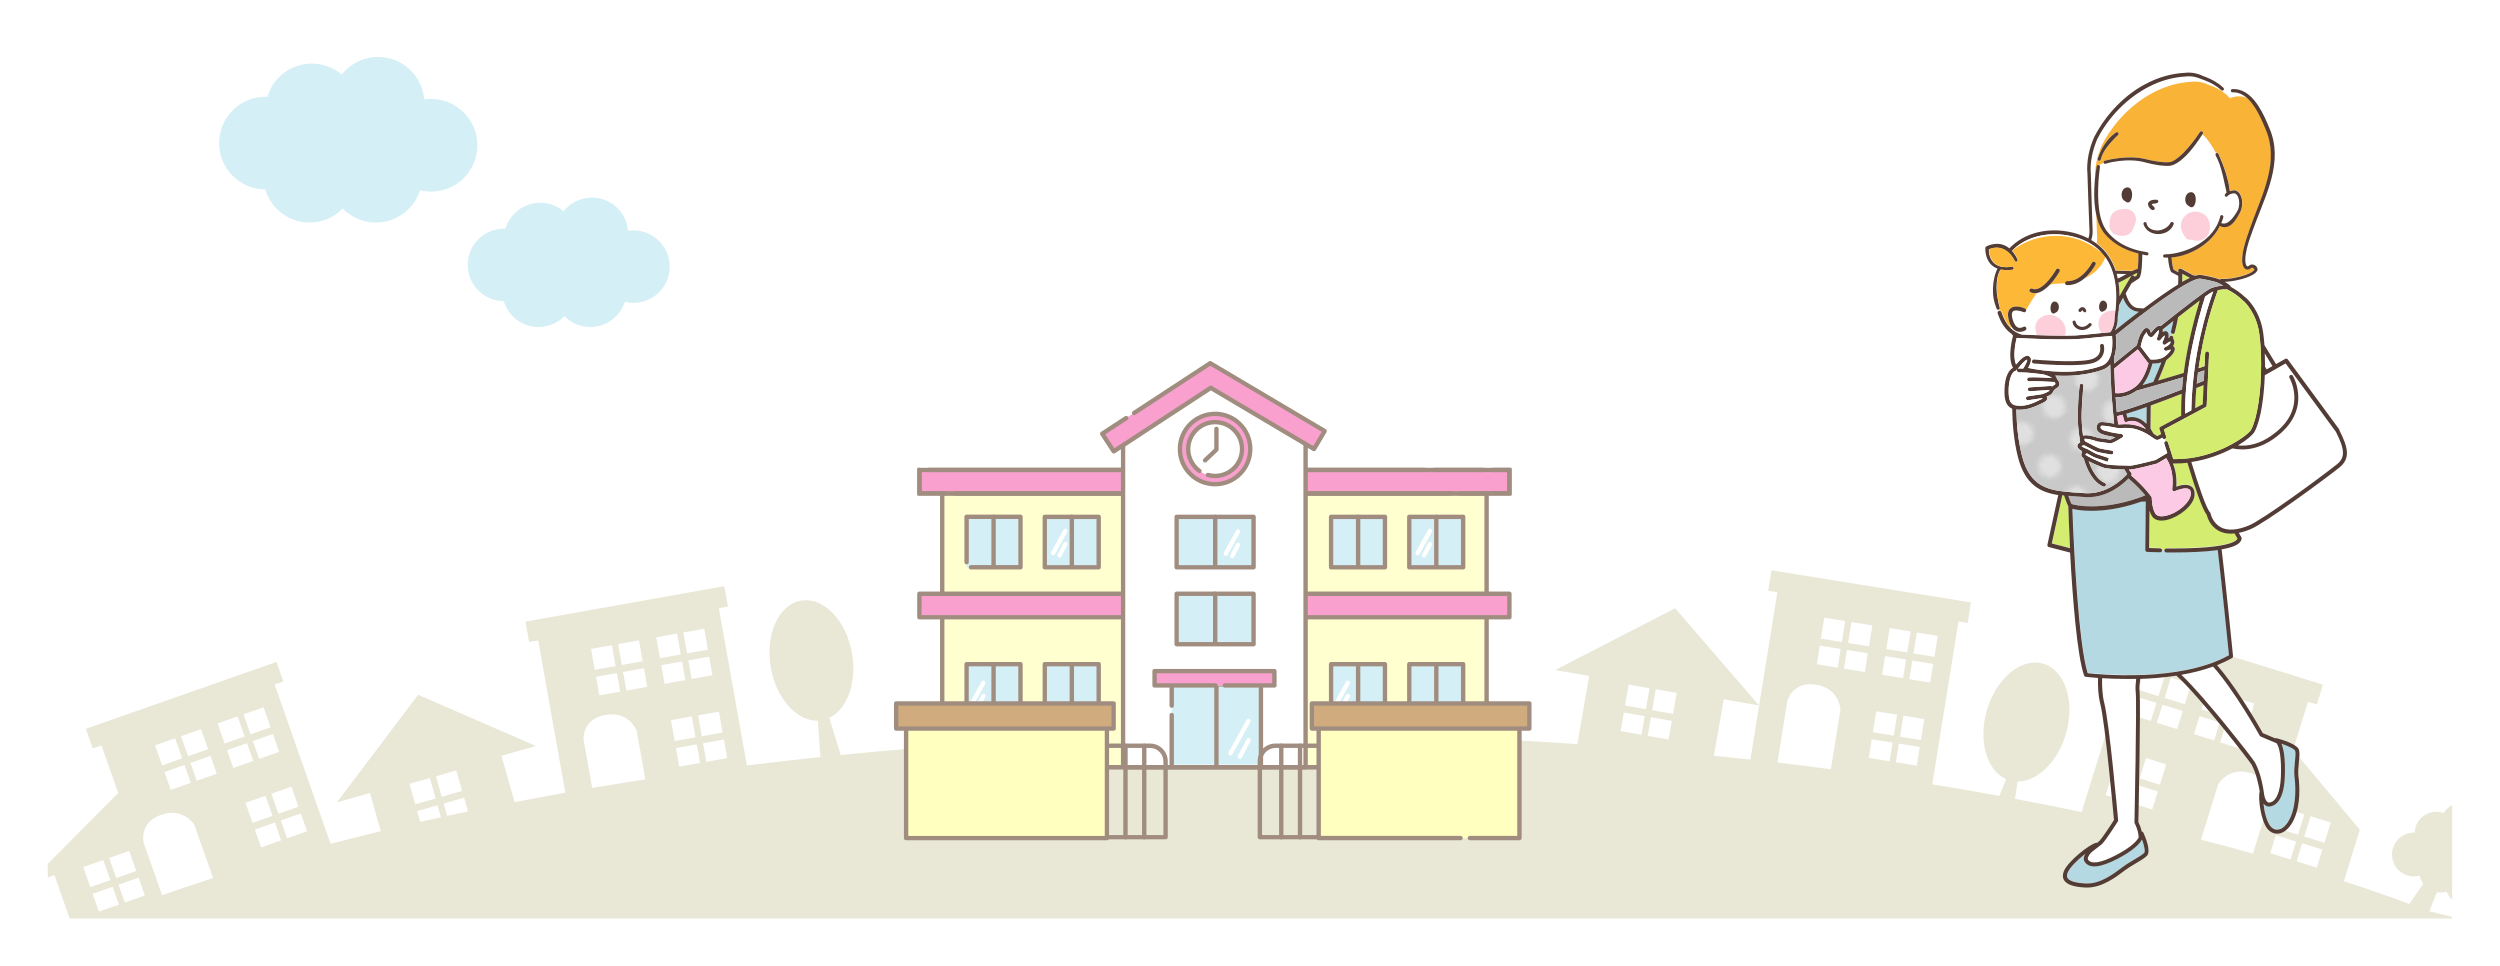 <?xml version="1.0" encoding="UTF-8"?><svg id="_レイヤー_2" xmlns="http://www.w3.org/2000/svg" xmlns:xlink="http://www.w3.org/1999/xlink" viewBox="0 0 445.01 172.01"><defs><style>.cls-1{fill:none;}.cls-2{fill:url(#Unnamed_Pattern);}.cls-3{clip-path:url(#clippath);}.cls-4{fill:#f9b437;}.cls-5{fill:#f9a0ce;}.cls-6{fill:#e9e8d7;}.cls-7{fill:#ffffcf;}.cls-8{fill:#fff;}.cls-9{fill:#ffffbf;}.cls-10{fill:#fccae4;}.cls-11{fill:#fccfdb;}.cls-12{fill:#feb837;}.cls-13{fill:#a08d80;}.cls-14{fill:#b4d9e2;}.cls-15{fill:#bababa;}.cls-16{fill:#c9c9c9;}.cls-17{fill:#d0ab7e;}.cls-18{fill:#d4ec6f;}.cls-19{fill:#e0e0e0;}.cls-20{fill:#d4eff5;}.cls-21{fill:#523c35;}.cls-22{clip-path:url(#clippath-1);}</style><clipPath id="clippath"><rect class="cls-1" width="445.01" height="172.01"/></clipPath><clipPath id="clippath-1"><rect class="cls-1" x="8.5" y="8.5" width="428" height="155"/></clipPath><pattern id="Unnamed_Pattern" x="0" y="0" width="27.73" height="27.73" patternTransform="translate(1594.39 -5369.22) rotate(-40) scale(.8 -.8)" patternUnits="userSpaceOnUse" viewBox="0 0 27.73 27.73"><g><rect class="cls-1" width="27.73" height="27.73"/><path class="cls-19" d="m7.21,23.11c0-1.43-1.16-2.59-2.59-2.59s-2.59,1.16-2.59,2.59,1.16,2.59,2.59,2.59,2.59-1.16,2.59-2.59"/><path class="cls-19" d="m16.45,23.11c0-1.43-1.16-2.59-2.59-2.59s-2.59,1.16-2.59,2.59,1.16,2.59,2.59,2.59,2.59-1.16,2.59-2.59"/><path class="cls-19" d="m25.69,23.11c0-1.43-1.16-2.59-2.59-2.59s-2.59,1.16-2.59,2.59,1.16,2.59,2.59,2.59,2.59-1.16,2.59-2.59"/><path class="cls-19" d="m7.21,13.86c0-1.43-1.16-2.59-2.59-2.59s-2.59,1.16-2.59,2.59,1.16,2.59,2.59,2.59,2.59-1.16,2.59-2.59"/><path class="cls-19" d="m16.45,13.86c0-1.43-1.16-2.59-2.59-2.59s-2.59,1.16-2.59,2.59,1.16,2.59,2.59,2.59,2.59-1.16,2.59-2.59"/><path class="cls-19" d="m25.69,13.86c0-1.43-1.16-2.59-2.59-2.59s-2.59,1.16-2.59,2.59,1.16,2.59,2.59,2.59,2.59-1.16,2.59-2.59"/><path class="cls-19" d="m7.21,4.62c0-1.43-1.16-2.59-2.59-2.59s-2.59,1.16-2.59,2.59,1.16,2.59,2.59,2.59,2.59-1.16,2.59-2.59"/><path class="cls-19" d="m16.45,4.62c0-1.43-1.16-2.59-2.59-2.59s-2.59,1.16-2.59,2.59,1.16,2.59,2.59,2.59,2.59-1.16,2.59-2.59"/><path class="cls-19" d="m25.69,4.62c0-1.43-1.16-2.59-2.59-2.59s-2.59,1.16-2.59,2.59,1.16,2.59,2.59,2.59,2.59-1.16,2.59-2.59"/></g></pattern></defs><g id="_レイヤー_3"><g id="_アートワーク_2"><g class="cls-3"><g class="cls-22"><path class="cls-6" d="m435.53,158.75c.21.53.54,1.02.97,1.42v-16.87c-.61.32-1.14.8-1.52,1.42-1.76-.62-3.77.1-4.7,1.79-.3.54-.45,1.12-.48,1.7-1.42-.05-2.81.68-3.54,2.01-1.04,1.88-.35,4.25,1.53,5.29.92.51,1.96.6,2.9.35.12.52.34,1.02.66,1.45l-2.47,3.58c-3.77-1.38-7.66-2.73-11.66-4.03l2.84-9.17-11.88-14.21,2.66-8.58,1.57.49,1.09-3.52-34.35-10.65-1.09,3.52,1.57.49-9.09,29.32c-3.89-.82-7.85-1.61-11.86-2.36l.46-3.07c3.52,0,7.18-3.51,8.63-8.58,1.64-5.74-.2-11.3-4.1-12.41-3.9-1.11-8.39,2.64-10.02,8.38-1.54,5.41,0,10.65,3.44,12.17l-1.19,2.99c-3.93-.72-7.91-1.4-11.95-2.06l4.67-29,1.63.26.58-3.64-35.5-5.71-.58,3.64,1.63.26-4.8,29.79c-2.15-.24-4.31-.47-6.49-.69l1.74-10.04,6.29,1.09-14.94-17.3-21.35,11,6.05,1.05-2.11,12.13c-3.8-.26-7.62-.49-11.47-.7l-105.83,1.39c-4.65.38-9.25.79-13.81,1.25l-2.04-6.61c3.18-1.52,4.95-6.28,4.05-11.47-1.02-5.88-5.08-10.09-9.08-9.4-3.99.69-6.41,6.02-5.39,11.9.96,5.54,4.62,9.59,8.38,9.47l.46,6.48c-4.41.46-8.77.97-13.09,1.5l-4.99-28,1.62-.29-.65-3.63-35.4,6.31.65,3.63,1.62-.29,4.83,27.12c-3.04.54-6.05,1.1-9.03,1.67l-2.34-8.25,6.14-1.74-20.97-9.12-14.48,19.17,5.91-1.68,1.92,6.79c-3.02.73-6,1.49-8.93,2.26l-9.96-28.36,1.55-.55-1.22-3.48-33.93,11.91,1.22,3.48,1.55-.54,2.98,8.48-12.59,12.68v2.39l1.24-.44,3.37,9.6c-1.63.5-3.16.97-4.61,1.42v56.99h428v-60.6c-1.26-.32-2.6-.64-4.02-.98l1.34-3.4c.57.1,1.16.07,1.71-.08m-382.36-15.13l-3.56,1.25-1.25-3.57,3.56-1.25,1.25,3.57Zm-3.43-9.77l-3.56,1.25-1.11-3.17,3.56-1.25,1.11,3.17Zm-2.78-7.93l1.25,3.57-3.56,1.25-1.25-3.57,3.56-1.25Zm-11.12,3.9l1.25,3.57-3.56,1.25-1.25-3.57,3.56-1.25Zm-1.84,9.55l-3.56,1.25-1.11-3.17,3.56-1.25,1.11,3.17Zm-2.78-7.93l1.25,3.57-3.56,1.25-1.25-3.57,3.56-1.25Zm-8.17,20.05l1.25,3.57-3.56,1.25-1.25-3.57,3.56-1.25Zm-8.18,2.87l3.56-1.25,1.25,3.57-3.56,1.25-1.25-3.57Zm2.78,7.93l-1.11-3.17,3.56-1.25,1.11,3.17-3.56,1.25Zm4.62-1.62l-1.11-3.17,3.56-1.25,1.11,3.17-3.56,1.25Zm6.63-1.3l-3.27-9.32s-.92-3.58,3.1-4.99c4.02-1.41,5.93,1.82,5.93,1.82l3.32,9.44c-3.09.99-6.12,2.01-9.08,3.05m6.17-20.37l-1.11-3.17,3.56-1.25,1.11,3.17-3.56,1.25Zm3.72-10.21l3.56-1.25,1.25,3.57-3.56,1.25-1.25-3.57Zm1.67,4.76l3.56-1.25,1.11,3.17-3.56,1.25-1.11-3.17Zm3.29,9.38l3.56-1.25,1.25,3.57-3.56,1.25-1.25-3.57Zm2.78,7.93l-1.11-3.17,3.56-1.25,1.11,3.17-3.56,1.25Zm4.62-1.62l-1.11-3.17,3.56-1.25,1.11,3.17-3.56,1.25Zm21.79-9.69l3.63-1.03,1.03,3.64-3.63,1.03-1.03-3.64Zm1.92,6.78l-.55-1.93,3.63-1.03.6,2.13c-1.23.27-2.46.55-3.68.82m2.79-8.12l3.63-1.03,1.03,3.64-3.63,1.03-1.03-3.64Zm2,7.05l-.62-2.2,3.63-1.03.69,2.44c-1.24.26-2.47.52-3.69.79m47.21-25.03l-3.71.66-.59-3.31,3.71-.66.59,3.31Zm-1.47-8.28l.66,3.72-3.71.66-.66-3.72,3.71-.66Zm-11.61,2.07l.66,3.72-3.71.66-.66-3.72,3.71-.66Zm-3.35,9.13l-3.71.66-.59-3.31,3.71-.66.59,3.31Zm-1.47-8.27l.66,3.72-3.71.66-.66-3.72,3.71-.66Zm-3.51,25.41l-1.53-8.57s-.33-3.68,3.86-4.43c4.19-.75,5.57,2.75,5.57,2.75l1.56,8.73c-3.19.49-6.34.99-9.46,1.52m6.09-17.34l-.59-3.31,3.71-.66.59,3.31-3.71.66Zm5.31-9.48l3.71-.66.66,3.72-3.71.66-.66-3.72Zm.89,4.97l3.71-.66.59,3.31-3.71.66-.59-3.31Zm1.74,9.78l3.71-.66.66,3.72-3.71.66-.66-3.72Zm1.47,8.28l-.59-3.31,3.71-.66.59,3.31-3.71.66Zm3.35-9.13l3.71-.66.66,3.72-3.71.66-.66-3.72Zm1.47,8.27l-.59-3.31,3.71-.66.59,3.31-3.71.66Zm166.45-4.82l-3.71-.65.58-3.31,3.71.64-.57,3.31Zm-2.92-5.2l.65-3.73,3.71.65-.65,3.73-3.71-.65Zm7.75,6.04l-3.71-.65.58-3.31,3.71.65-.57,3.31Zm.79-4.56l-3.71-.65.65-3.73,3.71.65-.65,3.73Zm43.41-14.48l3.72.6-.6,3.73-3.72-.6.6-3.73Zm-4.84-.78l3.72.6-.6,3.73-3.72-.6.6-3.74Zm-.8,4.98l3.72.6-.54,3.32-3.72-.6.53-3.32Zm-6-6.07l3.72.6-.6,3.73-3.72-.6.6-3.74Zm-3.67,26.21c-3.14-.42-6.31-.82-9.51-1.19l1.76-10.95s.9-3.58,5.11-2.91c4.21.68,4.35,4.43,4.35,4.43l-1.71,10.62Zm1.22-18.09l-3.72-.6.53-3.32,3.72.6-.54,3.32Zm-2.99-5.16l.6-3.73,3.72.6-.6,3.73-3.72-.6Zm7.82,5.94l-3.72-.6.53-3.32,3.72.6-.53,3.32Zm4.42,15.89l-3.72-.6.53-3.32,3.72.6-.54,3.32Zm-2.99-5.16l.6-3.74,3.72.6-.6,3.74-3.72-.6Zm7.82,5.94l-3.72-.6.53-3.32,3.72.6-.54,3.32Zm.73-4.56l-3.72-.6.6-3.73,3.72.6-.6,3.73Zm-2.07-10.83l.53-3.32,3.72.6-.53,3.32-3.72-.6Zm66.73,22.95l3.6,1.12-1.12,3.61-3.6-1.12,1.12-3.61Zm-5.31-18.62l-1.12,3.61-3.6-1.12,1.12-3.61,3.6,1.12Zm-1.49,4.82l-.99,3.21-3.6-1.12,1-3.21,3.6,1.12Zm-6.79-7.38l3.6,1.12-1.12,3.61-3.6-1.12,1.12-3.61Zm-11.26-3.49l3.6,1.12-1.12,3.61-3.6-1.12,1.12-3.61Zm-1.49,4.82l3.6,1.12-1,3.21-3.6-1.12,1-3.21Zm-2.94,9.49l3.6,1.12-1.12,3.61-3.6-1.12,1.12-3.61Zm1.11,9.15l-3.6-1.12,1-3.21,3.6,1.12-1,3.21Zm4.68,1.45l-3.6-1.12,1-3.21,3.6,1.12-1,3.21Zm1.37-4.42l-3.6-1.12,1.12-3.61,3.6,1.12-1.12,3.61Zm3.07-9.9l-3.6-1.11,1-3.21,3.6,1.12-1,3.21Zm1.37-4.42l-3.6-1.11,1.12-3.61,3.6,1.12-1.12,3.61Zm2.61,2.13l3.6,1.11-.99,3.21-3.6-1.12,1-3.21Zm12.45,15.02l-2.93,9.45c-3.04-.85-6.12-1.68-9.26-2.48l3.04-9.8s1.79-3.3,5.86-2.04c4.07,1.26,3.29,4.87,3.29,4.87m3.75,10.49l-3.6-1.11.99-3.21,3.6,1.12-1,3.21Zm4.68,1.45l-3.6-1.12,1-3.21,3.6,1.11-1,3.21Zm1.37-4.42l-3.6-1.12,1.12-3.61,3.6,1.12-1.12,3.61Z"/><path class="cls-20" d="m76.72,17.6c-.41,0-.82.03-1.21.09-.35-4.23-3.9-7.55-8.22-7.55-2.62,0-4.95,1.22-6.46,3.13-1.44-1.21-3.29-1.95-5.32-1.95-3.74,0-6.9,2.49-7.91,5.9-.11,0-.23,0-.34,0-4.56,0-8.25,3.69-8.25,8.25s3.67,8.22,8.2,8.25c1.01,3.41,4.17,5.89,7.91,5.89,2.31,0,4.4-.95,5.89-2.48,1.5,1.53,3.58,2.48,5.89,2.48,3.68,0,6.8-2.41,7.86-5.74.63.15,1.29.24,1.96.24,4.56,0,8.25-3.69,8.25-8.25s-3.69-8.25-8.25-8.25"/><path class="cls-20" d="m112.74,41.01c-.32,0-.64.03-.95.08-.27-3.31-3.04-5.92-6.42-5.92-2.05,0-3.87.96-5.05,2.45-1.12-.95-2.58-1.53-4.16-1.53-2.93,0-5.39,1.95-6.18,4.62-.09,0-.18-.01-.27-.01-3.56,0-6.45,2.89-6.45,6.45s2.87,6.43,6.42,6.45c.79,2.67,3.26,4.61,6.18,4.61,1.81,0,3.44-.74,4.61-1.94,1.17,1.2,2.8,1.94,4.61,1.94,2.88,0,5.32-1.89,6.15-4.49.49.12,1,.19,1.53.19,3.56,0,6.45-2.89,6.45-6.45s-2.89-6.45-6.45-6.45"/><rect class="cls-7" x="167.72" y="87.83" width="96.89" height="48.73"/><path class="cls-13" d="m264.62,136.95h-96.9c-.21,0-.39-.17-.39-.39v-48.73c0-.21.17-.39.39-.39h96.9c.21,0,.39.17.39.39v48.73c0,.21-.17.39-.39.39m-96.51-.77h96.12v-47.96h-96.12v47.96Z"/><rect class="cls-5" x="163.66" y="83.65" width="105.02" height="4.18"/><path class="cls-13" d="m269.07,88.22h-105.79v-4.95h105.79v4.95Zm-105.02-.78h104.24v-3.4h-104.24v3.4Z"/><path class="cls-13" d="m268.68,88.22h-8.82c-.21,0-.39-.17-.39-.39s.17-.39.39-.39h8.44v-3.4h-2.54c-.21,0-.39-.17-.39-.39s.17-.39.39-.39h2.93c.21,0,.39.17.39.39v4.18c0,.21-.17.39-.39.39m-10.49,0h-88.24c-.21,0-.39-.17-.39-.39s.17-.39.39-.39h88.24c.21,0,.39.17.39.39s-.17.39-.39.39m-89.91,0h-4.62c-.21,0-.39-.17-.39-.39v-4.18c0-.21.17-.39.39-.39s.4.17.4.39c0,.03,0,.07-.01.1v3.69h4.24c.21,0,.39.17.39.39s-.17.39-.39.39m95.8-4.18h-8.82c-.21,0-.39-.17-.39-.39s.17-.39.39-.39h8.82c.21,0,.39.17.39.39s-.17.39-.39.39m-10.49,0h-88.24c-.21,0-.39-.17-.39-.39s.17-.39.39-.39h88.24c.21,0,.39.17.39.39s-.17.39-.39.39"/><rect class="cls-5" x="163.66" y="105.7" width="105.02" height="4.18"/><path class="cls-13" d="m268.68,110.26h-105.02c-.21,0-.39-.17-.39-.39v-4.18c0-.21.17-.39.39-.39h105.02c.21,0,.39.17.39.39v4.18c0,.21-.17.39-.39.39m-104.63-.77h104.24v-3.4h-104.24v3.4Z"/><polygon class="cls-8" points="232.41 136.56 199.93 136.56 199.93 76.98 215.15 67.28 232.41 76.98 232.41 136.56"/><path class="cls-13" d="m232.41,136.95h-32.49c-.21,0-.39-.17-.39-.39v-59.59c0-.13.07-.25.18-.33l15.22-9.7c.12-.08.27-.08.4-.01l17.26,9.7c.12.07.2.2.2.34v59.59c0,.21-.17.39-.39.39m-32.1-.77h31.71v-58.97l-16.86-9.47-14.85,9.46v58.99Z"/><path class="cls-5" d="m222.56,79.93c0,3.46-2.81,6.27-6.27,6.27s-6.27-2.81-6.27-6.27,2.81-6.26,6.27-6.26,6.27,2.81,6.27,6.26"/><path class="cls-13" d="m216.29,86.58c-3.67,0-6.65-2.98-6.65-6.65s2.98-6.65,6.65-6.65,6.65,2.98,6.65,6.65-2.98,6.65-6.65,6.65m0-12.53c-3.24,0-5.88,2.64-5.88,5.88s2.64,5.88,5.88,5.88,5.88-2.64,5.88-5.88-2.64-5.88-5.88-5.88"/><path class="cls-8" d="m221.08,79.93c0,2.65-2.15,4.79-4.79,4.79s-4.79-2.15-4.79-4.79,2.15-4.79,4.79-4.79,4.79,2.15,4.79,4.79"/><path class="cls-13" d="m216.29,85.11c-.47,0-.93-.06-1.38-.19-.21-.06-.33-.27-.27-.48.06-.21.27-.33.48-.27.38.11.78.16,1.18.16,2.43,0,4.4-1.98,4.4-4.4s-1.98-4.4-4.4-4.4-4.41,1.98-4.41,4.4c0,1.42.69,2.76,1.85,3.59.17.12.21.37.09.54-.12.17-.37.21-.54.09-1.37-.97-2.18-2.55-2.18-4.22,0-2.86,2.32-5.18,5.18-5.18s5.18,2.32,5.18,5.18-2.32,5.18-5.18,5.18"/><path class="cls-13" d="m214.5,82.34c-.1,0-.21-.04-.28-.12-.15-.16-.14-.4.01-.55l1.91-1.8v-3.53c0-.21.17-.39.39-.39s.39.17.39.39v3.69c0,.11-.04.21-.12.28l-2.03,1.92c-.07.07-.17.11-.27.11"/><rect class="cls-20" x="209.45" y="92" width="13.69" height="8.98"/><path class="cls-13" d="m223.14,101.37h-13.69c-.21,0-.39-.17-.39-.39v-8.98c0-.21.17-.39.39-.39h13.69c.21,0,.39.17.39.39v8.98c0,.21-.17.39-.39.39m-13.31-.77h12.92v-8.21h-12.92v8.21Z"/><path class="cls-13" d="m216.31,101.21c-.21,0-.39-.17-.39-.39v-8.82c0-.21.17-.39.39-.39s.39.17.39.39v8.82c0,.21-.17.39-.39.39"/><rect class="cls-20" x="209.45" y="105.69" width="13.69" height="8.98"/><path class="cls-13" d="m223.14,115.06h-13.69c-.21,0-.39-.17-.39-.39v-8.98c0-.21.17-.39.39-.39h13.69c.21,0,.39.17.39.39v8.98c0,.21-.17.39-.39.39m-13.31-.77h12.92v-8.21h-12.92v8.21Z"/><path class="cls-13" d="m216.31,114.9c-.21,0-.39-.17-.39-.39v-8.82c0-.21.17-.39.39-.39s.39.17.39.39v8.82c0,.21-.17.39-.39.39"/><rect class="cls-20" x="172.05" y="92" width="9.59" height="8.98"/><path class="cls-13" d="m181.65,101.37h-8.82c-.21,0-.39-.17-.39-.39s.17-.39.39-.39h8.44v-8.21h-8.82v7.69c0,.21-.17.39-.39.39s-.39-.17-.39-.39v-8.08c0-.21.17-.39.39-.39h9.59c.21,0,.39.17.39.39v8.98c0,.21-.17.39-.39.39"/><path class="cls-13" d="m176.86,101.21c-.21,0-.39-.17-.39-.39v-8.82c0-.21.17-.39.39-.39s.39.17.39.39v8.82c0,.21-.17.39-.39.39"/><rect class="cls-20" x="185.98" y="92" width="9.59" height="8.98"/><path class="cls-13" d="m195.57,101.37h-9.59c-.21,0-.39-.17-.39-.39v-8.98c0-.21.17-.39.39-.39h9.59c.21,0,.39.17.39.39v8.98c0,.21-.17.39-.39.39m-9.21-.77h8.82v-8.21h-8.82v8.21Z"/><path class="cls-13" d="m190.79,101.21c-.21,0-.39-.17-.39-.39v-8.82c0-.21.17-.39.39-.39s.39.17.39.39v8.82c0,.21-.17.39-.39.39"/><path class="cls-8" d="m187.47,98.83c-.06,0-.13-.01-.19-.05-.19-.1-.25-.34-.15-.53l2.17-3.93c.1-.19.34-.25.53-.15.19.1.26.34.15.53l-2.17,3.93c-.07.13-.2.2-.34.2"/><path class="cls-8" d="m188.6,99.24c-.06,0-.12-.01-.18-.04-.19-.1-.26-.33-.16-.52l1.06-2.02c.1-.19.33-.26.52-.16.19.1.26.33.16.52l-1.06,2.02c-.07.13-.2.21-.34.21"/><rect class="cls-20" x="172.05" y="118.23" width="9.59" height="8.98"/><path class="cls-13" d="m181.65,127.6h-9.59c-.21,0-.39-.17-.39-.39v-8.98c0-.21.17-.39.39-.39h9.59c.21,0,.39.17.39.39v8.98c0,.21-.17.39-.39.39m-9.21-.78h8.82v-8.21h-8.82v8.21Z"/><path class="cls-13" d="m176.86,127.45c-.21,0-.39-.17-.39-.39v-8.82c0-.21.17-.39.39-.39s.39.17.39.39v8.82c0,.21-.17.39-.39.39"/><rect class="cls-20" x="185.98" y="118.23" width="9.59" height="8.98"/><path class="cls-13" d="m195.57,127.6h-9.59c-.21,0-.39-.17-.39-.39v-8.98c0-.21.17-.39.39-.39h9.59c.21,0,.39.17.39.39v8.98c0,.21-.17.39-.39.39m-9.21-.78h8.82v-8.21h-8.82v8.21Z"/><path class="cls-13" d="m190.79,127.45c-.21,0-.39-.17-.39-.39v-8.82c0-.21.17-.39.39-.39s.39.17.39.39v8.82c0,.21-.17.39-.39.39"/><path class="cls-8" d="m172.87,125.86c-.06,0-.13-.01-.19-.05-.19-.1-.25-.34-.15-.53l2.17-3.93c.1-.19.34-.26.53-.15.19.1.26.34.15.53l-2.17,3.93c-.07.13-.2.2-.34.2"/><path class="cls-8" d="m174,126.27c-.06,0-.12-.01-.18-.04-.19-.1-.26-.33-.16-.52l1.06-2.02c.1-.19.33-.26.52-.16.19.1.26.33.16.52l-1.06,2.02c-.07.13-.2.21-.34.21"/><rect class="cls-20" x="236.94" y="92" width="9.59" height="8.98"/><path class="cls-13" d="m246.53,101.37h-9.59c-.21,0-.39-.17-.39-.39v-8.98c0-.21.17-.39.39-.39h9.59c.21,0,.39.17.39.39v8.98c0,.21-.17.39-.39.39m-9.21-.77h8.82v-8.21h-8.82v8.21Z"/><path class="cls-13" d="m241.75,101.21c-.21,0-.39-.17-.39-.39v-8.82c0-.21.17-.39.39-.39s.39.17.39.39v8.82c0,.21-.17.39-.39.39"/><rect class="cls-20" x="250.86" y="92" width="9.59" height="8.98"/><path class="cls-13" d="m260.45,101.37h-9.59c-.21,0-.39-.17-.39-.39v-8.98c0-.21.17-.39.39-.39h9.59c.21,0,.39.17.39.39v8.98c0,.21-.17.39-.39.39m-9.21-.77h8.82v-8.21h-8.82v8.21Z"/><path class="cls-13" d="m255.67,101.21c-.21,0-.39-.17-.39-.39v-8.82c0-.21.17-.39.39-.39s.39.17.39.39v8.82c0,.21-.17.39-.39.39"/><path class="cls-8" d="m252.36,98.83c-.06,0-.13-.01-.19-.05-.19-.1-.25-.34-.15-.53l2.17-3.93c.1-.19.34-.25.53-.15.19.1.26.34.15.53l-2.17,3.93c-.07.13-.2.2-.34.2"/><path class="cls-8" d="m253.49,99.24c-.06,0-.12-.01-.18-.04-.19-.1-.26-.33-.16-.52l1.06-2.02c.1-.19.33-.26.52-.16.19.1.26.33.16.52l-1.06,2.02c-.07.13-.2.21-.34.21"/><rect class="cls-20" x="236.94" y="118.23" width="9.59" height="8.98"/><path class="cls-13" d="m246.53,127.6h-9.59c-.21,0-.39-.17-.39-.39v-8.98c0-.21.17-.39.39-.39h9.59c.21,0,.39.17.39.39v8.98c0,.21-.17.39-.39.39m-9.21-.78h8.82v-8.21h-8.82v8.21Z"/><path class="cls-13" d="m241.75,127.45c-.21,0-.39-.17-.39-.39v-8.82c0-.21.17-.39.39-.39s.39.17.39.39v8.82c0,.21-.17.39-.39.39"/><rect class="cls-20" x="250.86" y="118.23" width="9.59" height="8.98"/><path class="cls-13" d="m260.45,127.6h-9.59c-.21,0-.39-.17-.39-.39v-8.98c0-.21.17-.39.39-.39h9.59c.21,0,.39.17.39.39v8.98c0,.21-.17.39-.39.39m-9.21-.78h8.82v-8.21h-8.82v8.21Z"/><path class="cls-13" d="m255.67,127.45c-.21,0-.39-.17-.39-.39v-8.82c0-.21.17-.39.39-.39s.39.17.39.39v8.82c0,.21-.17.39-.39.39"/><path class="cls-8" d="m237.75,125.86c-.06,0-.13-.01-.19-.05-.19-.1-.25-.34-.15-.53l2.17-3.93c.1-.19.34-.26.53-.15.19.1.26.34.15.53l-2.17,3.93c-.07.13-.2.2-.34.2"/><path class="cls-8" d="m238.88,126.27c-.06,0-.12-.01-.18-.04-.19-.1-.26-.33-.16-.52l1.06-2.02c.1-.19.33-.26.52-.16.19.1.26.33.16.52l-1.06,2.02c-.07.13-.2.21-.34.21"/><path class="cls-8" d="m218.2,98.95c-.06,0-.13-.01-.19-.05-.19-.1-.25-.34-.15-.53l2.17-3.93c.1-.19.34-.25.53-.15.19.1.26.34.15.53l-2.17,3.93c-.07.13-.2.2-.34.2"/><path class="cls-8" d="m219.33,99.36c-.06,0-.12-.01-.18-.04-.19-.1-.26-.33-.16-.52l1.06-2.02c.1-.19.33-.26.52-.16.19.1.26.33.16.52l-1.06,2.02c-.07.13-.2.21-.34.21"/><rect class="cls-20" x="208.57" y="121.84" width="15.88" height="14.27"/><path class="cls-13" d="m224.45,136.5c-.21,0-.39-.17-.39-.39v-13.89h-15.1v3.39c0,.21-.17.39-.39.39s-.39-.17-.39-.39v-3.78c0-.21.17-.39.39-.39h15.88c.21,0,.39.17.39.39v14.27c0,.21-.17.39-.39.39m-15.88,0c-.21,0-.39-.17-.39-.39v-8.82c0-.21.17-.39.39-.39s.39.17.39.39v8.82c0,.21-.17.39-.39.39"/><path class="cls-13" d="m216.53,136.5c-.21,0-.39-.17-.39-.39v-14.27c0-.21.17-.39.39-.39s.39.17.39.39v14.27c0,.21-.17.39-.39.39"/><rect class="cls-8" x="205.52" y="119.46" width="21.33" height="2.55"/><rect class="cls-5" x="205.52" y="119.46" width="21.33" height="2.55"/><path class="cls-13" d="m226.84,122.4h-8.82c-.21,0-.39-.17-.39-.39s.17-.39.39-.39h8.44v-1.78h-20.55v1.78h10.45c.21,0,.39.17.39.39s-.17.39-.39.39h-10.84c-.21,0-.39-.17-.39-.39v-2.55c0-.21.17-.39.39-.39h21.33c.21,0,.39.17.39.39v2.55c0,.21-.17.39-.39.39"/><path class="cls-8" d="m219.04,134.49c-.06,0-.13-.01-.19-.05-.19-.1-.25-.34-.15-.53l3.18-5.76c.1-.19.34-.26.53-.15.19.1.26.34.15.53l-3.18,5.76c-.07.13-.2.2-.34.2"/><path class="cls-8" d="m220.69,135.1c-.06,0-.12-.01-.18-.04-.19-.1-.26-.33-.16-.52l1.56-2.96c.1-.19.33-.26.52-.16.19.1.26.33.16.52l-1.56,2.96c-.07.13-.2.21-.34.21"/><polygon class="cls-5" points="198.23 80.32 196.19 77.2 215.41 64.63 235.78 76.71 233.88 79.91 215.5 69.02 198.23 80.32"/><path class="cls-13" d="m198.23,80.71s-.05,0-.08,0c-.1-.02-.19-.08-.24-.17l-2.04-3.12c-.12-.18-.07-.42.11-.54l4.27-2.79c.18-.12.42-.07.54.11s.07.42-.11.54l-3.94,2.58,1.62,2.47,16.95-11.09c.12-.08.28-.09.41,0l18.04,10.7,1.51-2.54-19.83-11.76-13.35,8.74c-.18.12-.42.07-.54-.11-.12-.18-.07-.42.11-.54l13.55-8.87c.12-.08.28-.08.41,0l20.37,12.08c.18.11.24.35.14.53l-1.9,3.2c-.11.18-.35.24-.53.14l-18.16-10.77-17.07,11.17c-.06.04-.14.06-.21.06"/><path class="cls-13" d="m262.31,136.95h-96.46c-.21,0-.39-.17-.39-.39s.17-.39.39-.39h96.46c.21,0,.39.17.39.39s-.17.39-.39.39"/><path class="cls-13" d="m235.42,149.41h-11.16c-.21,0-.39-.17-.39-.39v-13.51c0-1.74,1.42-3.16,3.16-3.16h8.39c.21,0,.39.17.39.39v16.28c0,.21-.17.39-.39.39m-10.77-.77h10.38v-15.5h-8c-1.31,0-2.38,1.07-2.38,2.38v13.12Z"/><path class="cls-13" d="m228.07,149.42c-.21,0-.39-.17-.39-.39v-16.28c0-.21.17-.39.39-.39s.39.17.39.39v16.28c0,.21-.17.39-.39.39"/><path class="cls-13" d="m231.41,149.42c-.21,0-.39-.17-.39-.39v-16.28c0-.21.17-.39.39-.39s.39.17.39.39v16.28c0,.21-.17.39-.39.39"/><rect class="cls-9" x="234.71" y="128.48" width="35.74" height="20.71"/><path class="cls-13" d="m270.46,149.57h-8.82c-.21,0-.39-.17-.39-.39s.17-.39.39-.39h8.44v-19.93h-8.63c-.21,0-.39-.17-.39-.39s.17-.39.39-.39h9.02c.21,0,.39.17.39.39v20.71c0,.21-.17.39-.39.39m-10.49,0h-25.25c-.21,0-.39-.17-.39-.39v-20.71c0-.21.17-.39.39-.39h28.43c.21,0,.39.17.39.39s-.17.39-.39.39h-28.04v19.93h24.86c.21,0,.39.17.39.39s-.17.39-.39.39m-.19-20.71h5.03c-.21,0-.39-.17-.39-.39s.17-.39.39-.39h-5.03c.21,0,.39.17.39.39s-.17.39-.39.39"/><rect class="cls-17" x="233.52" y="125.22" width="38.71" height="4.46"/><path class="cls-13" d="m272.23,130.07h-38.71c-.21,0-.39-.17-.39-.39v-4.46c0-.21.17-.39.39-.39h38.71c.21,0,.39.17.39.39v4.46c0,.21-.17.39-.39.39m-38.32-.77h37.94v-3.69h-37.94v3.69Z"/><path class="cls-13" d="m207.48,149.41h-11.16c-.21,0-.39-.17-.39-.39v-16.28c0-.21.17-.39.39-.39h8.39c1.74,0,3.16,1.42,3.16,3.16v13.51c0,.21-.17.39-.39.39m-10.77-.77h10.38v-13.12c0-1.31-1.07-2.38-2.38-2.38h-8v15.5Z"/><path class="cls-13" d="m203.68,149.42c-.21,0-.39-.17-.39-.39v-16.28c0-.21.17-.39.39-.39s.39.17.39.39v16.28c0,.21-.17.39-.39.39"/><path class="cls-13" d="m200.34,149.42c-.21,0-.39-.17-.39-.39v-16.28c0-.21.17-.39.39-.39s.39.17.39.39v16.28c0,.21-.17.39-.39.39"/><rect class="cls-9" x="161.29" y="128.48" width="35.74" height="20.71"/><path class="cls-13" d="m197.03,149.57h-35.74c-.21,0-.39-.17-.39-.39v-20.71c0-.21.17-.39.39-.39h35.74c.21,0,.39.17.39.39v20.71c0,.21-.17.39-.39.39m-35.35-.77h34.97v-19.93h-34.97v19.93Z"/><rect class="cls-17" x="159.52" y="125.22" width="38.71" height="4.46"/><path class="cls-13" d="m198.23,130.07h-38.71c-.21,0-.39-.17-.39-.39v-4.46c0-.21.17-.39.39-.39h38.71c.21,0,.39.17.39.39v4.46c0,.21-.17.39-.39.39m-38.32-.77h37.94v-3.69h-37.94v3.69Z"/><path class="cls-8" d="m378.76,120.82c-1.76,0-3.31-.07-4.54-.14-.04,1.4.02,3.03.39,4.46.88,3.46,2.38,20.12,2.45,20.82,0,.08-.01.15-.05.22-.22.35-2.19,3.46-2.87,4.07-.16.14-.42.34-.73.57-.27.21-.74.55-1.18.93-.43.5-.7.99-.51,1.26.59.85,2.31.57,4.99-.83,2.1-1.09,3.51-2.21,4.01-3.12,0-.03,0-.06,0-.09-.07-1.3-.69-2.42-.69-2.43-.03-.05-.05-.12-.05-.18,0-.21.44-21.21.22-23.23-.07-.66-.02-1.49.08-2.32-.52.01-1.03.02-1.52.02"/><path class="cls-8" d="m388.31,120.07c4.48,4.24,12.82,15.05,13.12,15.62.99,1.85,1.45,4.25,1.66,5.87.1.43.27.91.53,1.14.11.09.22.13.35.12,1.19-.1,1.97-1.82,2.07-4.6.13-3.48-.26-5.3-.75-5.97l-2.86-1.21c-.07-.03-.13-.08-.17-.15-.05-.09-4.38-7.89-8.29-12.28-1.8.66-3.72,1.13-5.66,1.47"/><path class="cls-14" d="m408.58,133.62c-.1-.35-1.21-.88-2.46-1.29.43.96.73,2.72.61,5.9-.17,4.57-1.95,5.21-2.71,5.27-.32.03-.61-.07-.86-.28-.08-.07-.16-.15-.23-.24.15,1.43.57,3.15,1.2,3.98.37.48.86.72,1.38.66.84-.1,1.66-.91,2.24-2.22,1.13-2.55.86-5.9.7-7.22-.1-.82,0-1.77.08-2.61.08-.79.16-1.54.05-1.94"/><path class="cls-14" d="m377.03,152.8c-3.12,1.63-5.05,1.82-5.89.6-.31-.44-.2-.97.09-1.47-1.31,1.02-2.75,2.41-3.13,3.32-.18.43-.19.76-.02,1.02.24.38,1.01.86,3.28.96,2.51.11,4.98-1.77,6.31-2.78.09-.07.18-.13.26-.19.58-.44,1.29-.85,1.96-1.26.76-.45,1.48-.88,1.82-1.22.22-.22.04-1.24-.38-2.4-.77,1.4-2.9,2.68-4.3,3.41"/><path class="cls-8" d="m403.2,64.86c0,.14,0,.28,0,.42l.3.48,1.04-.59-1.37-2.25c.02.63.04,1.28.04,1.94"/><path class="cls-8" d="m395.45,16.04h0c-.84-.8-1.89-1.37-3-1.78-.14-.05-.28-.1-.42-.15h-.03s-.03-.02-.03-.02h-.03s-.05-.04-.05-.04l-.1-.04-.2-.08c-.27-.11-.54-.19-.82-.25-.56-.13-1.13-.15-1.69-.08h-.02s0,0,0,0c-2.2.13-4.36.74-6.33,1.74-1.97.99-3.77,2.33-5.34,3.9-1.56,1.57-2.9,3.37-3.92,5.34l-.1.18v.02s-.01,0-.01,0l-.02.05-.04.1c-.05.13-.11.26-.15.38-.1.26-.19.52-.28.78-.17.52-.32,1.06-.43,1.6-.22,1.08-.3,2.18-.2,3.27h0s0,.01,0,.02c.06,2.94.17,5.88.27,8.83.02.37.01.72.04,1.1.02.39,0,.78-.08,1.16-.04.21-.1.42-.17.62.09.05.17.1.26.16.23.14.45.29.66.45.08-.42.1-.88.05-1.37-.04-1.33-.09-2.66-.14-4-.04-.2-.08-.41-.11-.61-.13-.86-.2-1.73-.2-2.6-.01-.87.03-1.73.11-2.59,0-.02,0-.04,0-.06-.15-2.1.33-4.18,1.14-6.11,0,0,0-.01,0-.02,3.01-5.96,9.12-11.02,15.96-11.36,1.05-.13,2.08.07,3.03.53,0,0,.01,0,.02,0,1.49.5,2.77,1.19,3.8,2.38.05.06,1.57-.81,3.25.09-.25-.24-.52-.45-.81-.63-.58-.36-1.25-.55-1.93-.53-.16,0-.29-.11-.3-.27-.27.03-.54.09-.82.18-.1.03-.2,0-.27-.07-.06-.07-.12-.14-.19-.2-.11.11-.29.11-.4,0"/><path class="cls-4" d="m396.92,17.47c-1.04-1.18-2.32-1.87-3.8-2.38,0,0-.02,0-.02,0-.95-.46-1.98-.66-3.03-.53-6.85.34-12.96,5.41-15.97,11.36,0,0,0,.01,0,.02-.82,1.93-1.3,4.01-1.14,6.11.08-.84.18-1.67.34-2.51.03-.16.18-.26.34-.23.05,0,.1.03.14.07.15-.11.39-.23.7-.34-.02-.02-.03-.05-.04-.07-.05-.15.04-.31.18-.36,0,0,0,0,.01,0,.82-.22,1.64-.36,2.46-.46.83-.1,1.66-.15,2.5-.13.42.01.84.04,1.26.1.21.03.42.06.63.11l.31.07.3.07c.79.19,1.58.35,2.38.44.4.04.8.07,1.19.07.19,0,.39,0,.57-.03h.03s0,0,.02,0l.06-.02.13-.04c.08-.04.17-.06.25-.1.68-.31,1.28-.85,1.85-1.4,1.13-1.13,2.13-2.43,3.03-3.77h0c.09-.14.27-.18.4-.09.13.09.17.26.09.39-.02.04-.04.07-.07.11,1,.98,1.78,2.18,2.4,3.38.02-.03.05-.06.09-.09.14-.08.31-.03.39.11,0,0,.01.02.02.03.24.57.49,1.12.71,1.69.22.57.42,1.14.6,1.72.18.58.34,1.17.47,1.76.1.48.17.96.23,1.44.14-.05.28-.08.42-.1.05-.01.11-.02.17-.02.03,0,.05,0,.09-.01h.1c.14,0,.28.02.41.08.26.12.44.31.57.51.26.4.38.85.43,1.29.05.45.02.89-.09,1.33-.05.22-.13.43-.23.64-.1.21-.19.38-.3.57-.21.37-.43.74-.71,1.09-.28.34-.6.68-1.05.89-.23.1-.48.16-.74.16-.26,0-.51-.06-.72-.16-.04-.02-.07-.05-.1-.08-.26.52-.57,1.02-.92,1.48-.69.9-1.55,1.67-2.49,2.29-.95.62-1.98,1.12-3.06,1.45-.7.21-1.41.35-2.14.41.02.27.04.54.07.81.03.25.07.5.13.75.03.12.06.24.09.36.02.06.04.12.06.17,0,.03.02.05.03.08.21.13.42.24.63.36l.19.11c0-.19-.01-.29-.01-.29-.01-.13.05-.25.16-.32.11-.07.24-.08.36-.02l2.1,1.14c.09.01.27.04.52.08.28-.08.52-.13.72-.14.02,0,.04,0,.06,0,.11.02,2.56.41,3.51.85.05-.09.15-.14.26-.14h0c.71.05,1.47-.03,2.2-.16.73-.13,1.46-.31,2.16-.56.35-.13.69-.27.99-.46.15-.09.29-.2.4-.31.03-.03.05-.06.07-.08.01-.01.02-.03.03-.04v-.02s.01,0,.01,0c0-.03,0-.05-.02-.08-.04-.11-.13-.2-.24-.24-.05-.02-.11-.03-.17-.03-.03,0-.06,0-.08.01,0,0,0,0,0,0h-.02c-.08.08-.17.14-.27.2-.1.06-.23.11-.38.12-.15,0-.32-.04-.43-.12-.12-.08-.2-.18-.27-.27,0,0-.01-.02-.02-.03-.2-.39-.25-.8-.27-1.19-.01-.39.02-.77.08-1.15.11-.75.29-1.47.5-2.19.11-.36.22-.71.35-1.06.06-.18.12-.35.19-.52l.03-.07v-.03s.01,0,.02-.02l.04-.13.09-.26c.24-.7.49-1.39.76-2.08.52-1.38,1.07-2.74,1.56-4.12s.93-2.77,1.2-4.19c.28-1.42.39-2.86.23-4.28-.08-.71-.22-1.41-.43-2.09l-.17-.51-.2-.5-.42-1.01c-.28-.67-.59-1.33-.93-1.97-.34-.64-.71-1.25-1.15-1.81-.22-.28-.46-.55-.71-.79-1.68-.9-3.2-.03-3.25-.09m-19.91,6.57h0c-.32.3-.65.63-.95.96-.32.32-.62.66-.89,1.02-.28.35-.53.73-.75,1.13-.22.39-.39.81-.5,1.25h0c-.04.17-.19.26-.35.23-.15-.04-.25-.19-.21-.35,0-.01,0-.03.01-.04.19-.45.34-.91.56-1.34.05-.11.1-.22.16-.32.06-.11.11-.21.17-.32.12-.21.25-.41.38-.61.27-.4.57-.78.89-1.13.17-.17.35-.34.53-.49.19-.15.37-.3.59-.44.13-.09.32-.05.4.09.08.12.06.28-.05.38"/><path class="cls-4" d="m373.23,43.28c.62.46,1.19,1,1.67,1.6.66.81,1.17,1.72,1.54,2.69.07.19.14.38.2.57.13,0,.26,0,.38.01l2.53.06c.36-.18.71-.33,1.04-.41.01-.15.03-.3.04-.45.04-.64.06-1.29.07-1.94,0-.11,0-.22,0-.33-.36-.09-.72-.19-1.07-.31-.05-.02-.1-.04-.15-.05-.29-.09-.57-.2-.85-.32-.48-.2-.94-.43-1.39-.69-.76-.44-1.46-.99-2.07-1.62-.15-.16-.3-.32-.44-.49-.14-.17-.29-.35-.41-.54-.25-.38-.45-.78-.62-1.19-.25-.63-.43-1.28-.56-1.94.05,1.33.1,2.66.14,4,.05.49.02.95-.05,1.37"/><path class="cls-4" d="m396.37,34.23c-.02-.09-.04-.19-.06-.28l-.07.39s.08-.07.13-.11"/><path class="cls-18" d="m368.51,97.57c-.16-3.13-.27-5.82-.31-7.47-.19-.31-.46-1.01-.76-1.92-.1-.01-.2-.02-.31-.03-.92,4.23-1.64,7.55-1.87,8.58l3.25.84Z"/><path class="cls-14" d="m384.91,97.89c0,.19-.16.34-.35.34h0c-1.39-.03-2.32-.07-2.33-.07-.19,0-.33-.17-.33-.35l.09-8.6c-.28,0-.57.01-.85.02-.09.03-.18.07-.27.1-3.43,1.18-6.37,1.53-8.55,1.53-1.56,0-2.73-.18-3.39-.36.19,6.16,1.08,24.13,2.72,29.26,1.95.22,16.48,1.67,25.15-3.2-.17-1.7-1.26-12.48-2-18.72-.08.01-.16.02-.25.04-1.96.26-4.53.39-7.64.39-.44,0-.86,0-1.26,0-.19,0-.35-.16-.35-.35-.13,0-.26,0-.39,0h0"/><path class="cls-14" d="m383.31,67.98c.52-1.15,1.01-2.32,1.44-3.49-.53.16-1.07.2-1.48.2-.04,0-.07,0-.1,0-.14.59-.65,2.44-1.75,3.83.63-.18,1.26-.36,1.89-.54"/><path class="cls-14" d="m378.71,74.33c.67-.18,2.04-.3,3.4,1.11l.03-3c-1.34.47-2.58.89-3.62,1.2.08.27.14.51.19.69"/><path class="cls-14" d="m386.9,57.12c-.62.49-1.26,1-1.91,1.52.02.15.02.31,0,.48.16-.1.32-.17.47-.18.17,0,.33.06.43.19.21.25.2.64.11,1.03.06-.03.12-.04.18-.06,0-.02.01-.04.02-.06.05-.19.24-.3.43-.25.03-.13.07-.25.1-.38-.19-.05-.3-.24-.25-.42.16-.65.3-1.27.43-1.87"/><path class="cls-14" d="m377.94,53c-.24.43-.47.87-.7,1.31-.02.22-.04.44-.06.66.04.11.03.24-.04.34-.02.19-.05.39-.08.58l-.05.37c0,.06-.02.12-.02.17v.03s0,.05,0,.05v.1c0,.52-.08,1.05-.23,1.56-.07.24-.17.47-.27.7,1.26-1.01,2.75-2.18,4.29-3.36-.1-.01-.21-.02-.31-.04-1.29-.18-2.04-1.22-2.51-2.47"/><path class="cls-15" d="m381.88,88.16c-.56-.68-1.56-1.79-2.99-3-1.04,1.08-3.66,3.34-7.23,3.34-.25,0-.51-.01-.78-.04-.5-.04-1.01-.08-1.5-.12-.4-.03-.79-.06-1.18-.09.25.76.45,1.3.56,1.45.43.22,5.12,1.27,11.87-1.05.43-.15.85-.32,1.25-.49"/><path class="cls-18" d="m390.98,69.07c-.1,1.16-.17,2.36-.2,3.59l1.34-.71.15-3.4c-.4.16-.84.34-1.29.52"/><path class="cls-18" d="m397.15,94.94c-.81,0-1.53-.17-2.16-.5-1.56-.82-2.04-2.38-2.15-2.86-.81-.99-2.08-4.77-3.44-9.26-.68.07-1.37.12-2.07.12-.17,0-.34,0-.51-.01.46,1.1.72,2.46.6,4.13.71-.25,1.92-.56,2.67-.05.44.3.64.82.6,1.54-.06.89-.68,1.86-1.73,2.75-.94.79-2.12,1.41-3.17,1.67-.36.09-.7.13-1,.13-.79,0-1.38-.29-1.72-.84-.17-.28-.3-.61-.4-.93l-.07,6.65c.39.02,1.08.04,1.97.06.19,0,.35.16.34.36.12,0,.25,0,.39,0,0-.19.15-.35.36-.35.39,0,.81,0,1.25,0,3.08,0,5.62-.13,7.55-.39,3.05-.41,3.74-1.03,3.88-1.36-.1-.17-.28-.48-.52-.92-.22.02-.44.04-.65.04"/><path class="cls-18" d="m388.47,50.16c.5-.29.96-.53,1.36-.72l-1.35-.73c0,.14,0,.31,0,.5,0,.27,0,.59-.02.96"/><path class="cls-18" d="m386.63,59.79c.19.05.3.24.25.43,0,.02-.01.04-.02.06,0,0,.01.02.02.03.19.29.24.61.14.92-.04.13-.11.25-.19.36.01,0,.02.01.03.02.14.08.24.2.27.36.18.86-1.24,1.93-1.4,2.06-.02.02-.05.04-.08.05-.44,1.23-.93,2.45-1.46,3.66,1.59-.46,3.14-.92,4.54-1.35.66-5.04,1.9-9.77,2.85-12.89-1.05.78-2.37,1.81-3.84,2.96-.16.85-.36,1.76-.59,2.71-.05.19-.24.3-.42.26,0,0,0,0,0,0-.03.12-.06.25-.1.38h0"/><path class="cls-18" d="m384.59,75.97l3.69-1.98c0-.26,0-.52,0-.79,0-1.03.02-2.06.09-3.1-1.79.7-3.71,1.43-5.51,2.08l-.04,4.12c.12.17.23.35.34.55.05.09.1.19.15.3.07.05.14.1.21.15.19.14.41.29.51.33.12-.04.36-.17.69-.36l-.28-.88c-.05-.16.02-.34.17-.42"/><path class="cls-18" d="m377.3,52.7c1.06-1.91,2.05-3.52,2.07-3.54.1-.16.32-.21.48-.11.08.05.13.12.15.2l.34-.22s.03-.06.04-.1c.02-.06.04-.13.06-.2.02-.06.03-.12.04-.18-.49.18-1.07.51-1.64.84-.61.35-1.19.68-1.72.87.12.81.17,1.63.17,2.44"/><path class="cls-8" d="m390.69,25.86c-.5.66-1.03,1.31-1.63,1.9-.3.3-.61.58-.95.84-.34.26-.71.5-1.12.68-.1.05-.21.08-.32.12l-.17.04-.08.02s-.04,0-.06.01h-.05c-.23.03-.44.03-.66.03-.43,0-.85-.04-1.26-.1-.83-.11-1.65-.29-2.45-.5l-.3-.08-.29-.07c-.19-.04-.39-.08-.58-.11-.39-.06-.79-.09-1.2-.11-.8-.04-1.61.01-2.42.1-.8.1-1.6.25-2.36.49h0c-.12.04-.25,0-.32-.11-.31.11-.55.23-.7.34.07.06.11.16.1.26h0c-.24,1.67-.35,3.38-.33,5.06.02.84.06,1.68.17,2.51.11.83.29,1.65.59,2.41.15.38.32.75.54,1.09.11.17.22.33.35.49.13.16.27.32.41.47.57.61,1.22,1.13,1.93,1.56,1.42.87,3.06,1.36,4.73,1.61.16.02.26.17.24.32-.02.16-.17.26-.32.24,0,0-.01,0-.01,0-.26-.05-.52-.11-.77-.17,0,.06,0,.11,0,.17-.01.66-.03,1.32-.08,1.98-.03.33-.06.66-.11,1-.03.17-.06.34-.11.51-.02.09-.05.18-.09.27-.04.09-.08.19-.16.3-.02.03-.05.05-.07.07h0s-1.3.84-1.3.84c-.28.46-.65,1.09-1.05,1.8.65,2.12,1.51,2.52,2.14,2.61.37.05.73.07,1.08.07,2.45-1.85,4.5-3.27,6.12-4.26.03-.55.03-1.01.03-1.38,0-.05,0-.1,0-.14l-.48-.27c-.24-.13-.48-.27-.73-.39-.05-.03-.09-.07-.11-.11h0c-.08-.17-.11-.29-.16-.42-.04-.13-.08-.27-.11-.4-.06-.27-.11-.54-.15-.8-.04-.29-.07-.57-.09-.86-.2,0-.4,0-.6,0-.16,0-.29-.14-.28-.3,0-.15.13-.28.29-.28h0c1.07-.01,2.13-.21,3.15-.52,1.02-.31,2.01-.74,2.92-1.31.91-.57,1.74-1.26,2.41-2.1.67-.83,1.18-1.8,1.4-2.84.03-.15.18-.25.34-.22.15.03.25.18.22.34,0,0,0,.01,0,.02h0c-.1.37-.23.73-.38,1.08.03,0,.05,0,.08,0h0c.18.05.34.07.5.06.16-.02.31-.06.46-.14.3-.15.59-.4.85-.69.26-.29.49-.62.71-.96.05-.09.11-.17.16-.26.05-.09.11-.18.14-.26.08-.17.15-.35.2-.53.1-.37.12-.76.09-1.14-.04-.38-.15-.76-.34-1.06-.1-.14-.22-.26-.35-.31-.06-.03-.13-.04-.2-.04h-.05s-.05,0-.07.01c-.05,0-.1.01-.14.02-.19.04-.37.09-.53.17-.08.04-.15.08-.22.13-.03.02-.06.05-.08.07-.01.01-.02.02-.03.04,0,0,0,.01-.01.01t0,0s0,0,0,0c0,0,0,0,0,0-.06.14-.23.21-.38.14-.14-.06-.21-.23-.14-.38.02-.04.03-.05.04-.07.01-.02.02-.03.04-.05.02-.03.05-.06.07-.08,0,0,.01-.01.02-.02l.07-.39c-.09-.43-.19-.86-.29-1.29-.12-.58-.25-1.16-.39-1.73-.14-.58-.31-1.14-.5-1.7-.2-.56-.42-1.11-.71-1.62h0c-.06-.1-.05-.22.01-.31-.61-1.21-1.4-2.4-2.4-3.38-.42.68-.86,1.32-1.34,1.95m-8.31,10.29c.23-.61,1.12-.65,1.66-.59.51.46-.23.7-.63.67l-.39.08s0,0,0,0c.08.36.82.58.44,1-.5.36-1.23-.7-1.07-1.17m-3.91-2.77c1.69-.45,1.18,3.73-.21,2.4-.89-.43-.76-2.14.21-2.4m1.55,6.58c-.25.55-.33,1.11-.83,1.54-.51.44-1.23.54-1.88.45-.61-.09-1.21-.34-1.54-.88-.4-.64-.3-1.28-.19-1.98.22-1.47,1.32-1.87,2.67-1.9,1.57-.04,2.38,1.4,1.77,2.77m6.88-.07c-.18.56-.6,1.02-1.08,1.32-.24.15-.51.25-.77.33-.27.08-.54.12-.83.13-.07,0-.15,0-.22,0-.07,0-.14-.01-.21-.02-.14-.02-.27-.04-.41-.08-.27-.07-.54-.17-.78-.31-.24-.15-.47-.33-.65-.56-.09-.11-.17-.23-.24-.36-.03-.06-.07-.13-.1-.2-.03-.07-.06-.13-.08-.23v-.02c-.04-.15.05-.31.2-.35.15-.04.31.05.35.21,0,.02,0,.04,0,.05,0,.03.02.09.03.14.02.05.04.1.06.15.05.1.1.19.17.27.14.17.31.31.51.41.2.1.41.17.64.21.11.02.23.03.34.04.06,0,.12,0,.17,0,.06,0,.11,0,.16,0,.44-.03.89-.2,1.27-.42.39-.22.71-.53.89-.92h0c.07-.15.24-.21.39-.14.13.06.2.22.15.35m2.89-5.66c1.69-.45,1.18,3.73-.21,2.4-.89-.43-.76-2.14.21-2.4m3.18,7.7c-.41.57-1.14.9-1.84.92-.37.01-.68-.15-1.04-.18-.35-.03-.59.03-.88-.22-.26-.22-.44-.63-.62-.92-.2-.32-.33-.7-.37-1.07-.15-1.29.81-2.58,2.13-2.78,1.54-.23,2.84.71,3,2.24.07.64,0,1.46-.38,2"/><path class="cls-8" d="m378.63,44.38c.28.13.56.23.85.32-.29-.1-.57-.21-.85-.32"/><path class="cls-21" d="m374.79,29.15h0c.76-.24,1.56-.39,2.36-.49.8-.09,1.61-.14,2.42-.1.4.02.8.05,1.2.11.2.03.39.07.58.11l.29.07.3.08c.8.21,1.62.39,2.45.5.42.05.83.09,1.26.1.21,0,.43,0,.66-.03h.05s.05-.01.06-.02l.08-.02.17-.05c.11-.04.22-.07.32-.12.41-.18.78-.42,1.12-.68.34-.26.65-.55.95-.84.6-.59,1.13-1.24,1.63-1.9.47-.63.92-1.28,1.34-1.95.02-.04.05-.07.07-.11.08-.13.04-.31-.09-.39-.13-.09-.31-.06-.4.08h0c-.9,1.34-1.9,2.65-3.03,3.78-.57.55-1.17,1.09-1.85,1.41-.08.04-.17.07-.25.1l-.13.04-.06.02s0,0-.02,0h-.03c-.18.03-.38.04-.57.04-.39,0-.79-.03-1.19-.08-.8-.09-1.59-.25-2.38-.44l-.3-.07-.31-.07c-.21-.04-.42-.08-.63-.11-.42-.05-.84-.09-1.26-.1-.84-.02-1.67.03-2.5.13-.83.1-1.65.25-2.46.46,0,0,0,0-.01,0-.15.05-.23.21-.18.36,0,.03.02.05.04.07.07.1.2.15.32.11"/><path class="cls-21" d="m376.66,23.58c-.22.14-.4.29-.58.44-.18.15-.36.32-.53.49-.33.35-.62.74-.89,1.13-.14.2-.26.41-.38.61-.06.1-.11.21-.17.32-.06.1-.11.21-.16.32-.22.43-.37.89-.56,1.33,0,.01-.01.03-.01.04-.04.15.06.31.21.35.15.04.31-.06.35-.21h0c.11-.45.27-.87.49-1.26.22-.4.47-.77.75-1.13.27-.36.58-.69.89-1.02.3-.33.63-.66.95-.95h0c.11-.1.13-.26.05-.38-.09-.14-.27-.17-.4-.09"/><path class="cls-21" d="m396.58,34.8s0,0,0,0"/><path class="cls-11" d="m390.34,37.7c-1.32.2-2.28,1.48-2.13,2.78.04.38.17.75.37,1.07.18.29.36.69.62.92.29.25.53.19.88.22.35.03.67.19,1.04.18.7-.02,1.43-.35,1.84-.92.39-.55.45-1.36.38-2.01-.17-1.53-1.47-2.47-3-2.24"/><path class="cls-11" d="m378.24,37.2c-1.35.03-2.45.44-2.67,1.9-.1.7-.21,1.34.19,1.98.33.54.93.79,1.54.88.65.09,1.37,0,1.88-.45.49-.43.58-.99.83-1.54.61-1.36-.21-2.81-1.77-2.77"/><path class="cls-21" d="m389.58,36.64c1.39,1.33,1.9-2.86.21-2.4-.97.26-1.11,1.97-.21,2.4"/><path class="cls-21" d="m378.25,35.79c1.39,1.33,1.9-2.86.21-2.4-.97.26-1.11,1.97-.21,2.4"/><path class="cls-21" d="m383.45,37.32c.38-.42-.36-.64-.44-1,0,0,0,0,0,0l.39-.08c.41.03,1.14-.21.63-.67-.54-.06-1.43-.02-1.66.59-.15.46.58,1.52,1.07,1.17"/><path class="cls-8" d="m400.39,93.47c2.32-.97,12.25-8.2,15.59-10.85,1.5-1.19,1.45-2.6-.17-5.8l-8.95-12.17-3.7,2.1c-.13,3.7-.66,7.86-1.83,10.06-.28.53-1.35,1.47-2.96,2.44,1.99.2,3.95-.36,5.87-1.68,2.79-1.92,4.2-4.23,4.18-6.89-.01-1.99-.86-3.44-.87-3.46-.1-.17-.05-.38.12-.48.17-.1.38-.05.48.12.04.07.95,1.61.97,3.78.04,3.63-2.42,6.08-4.49,7.5-1.95,1.34-3.81,1.82-5.48,1.82-.61,0-1.2-.07-1.76-.18-1.96,1.04-4.5,2.01-7.31,2.43,1.12,3.7,2.58,8.15,3.32,8.95.01.01.03.03.04.04.03.04.04.09.05.13.04.17.39,1.72,1.81,2.47,1.24.66,2.95.54,5.08-.35"/><path class="cls-21" d="m416.42,76.48s-.02-.03-.03-.05l-9.15-12.45c-.11-.14-.3-.19-.46-.1l-1.64.93-2.06-3.38c-.06-.79-.13-1.54-.23-2.23-.57-4.06-2.99-6.14-3.09-6.22-.04-.03-.07-.05-.11-.06-.74-.73-1.62-1.34-2.53-1.84-.05-.16-.26-.43-1.1-.91.2,0,.39-.02.58-.04.39-.04.77-.09,1.15-.16.76-.14,1.51-.33,2.25-.6.37-.14.73-.3,1.08-.5.17-.11.35-.23.5-.39.04-.04.08-.09.11-.13.02-.02.04-.05.05-.08l.03-.04v-.02s.02-.02.03-.03c.02-.05.04-.1.04-.15,0-.05,0-.12,0-.14,0-.07-.03-.13-.05-.19-.09-.25-.29-.45-.54-.55-.12-.05-.25-.07-.39-.07-.07,0-.13.01-.2.03-.02,0-.09.02-.13.05-.02.01-.04.02-.06.04l-.04.03c-.13.11-.28.19-.35.19-.04,0-.06,0-.1-.03-.04-.02-.08-.07-.12-.12-.13-.26-.18-.6-.19-.93,0-.35.03-.7.08-1.05.1-.71.28-1.41.49-2.1.11-.35.22-.69.34-1.03.06-.17.12-.34.19-.51l.02-.06v-.03s.03-.05.03-.05l.04-.13.09-.26c.24-.69.5-1.37.77-2.06.53-1.37,1.09-2.73,1.6-4.12.51-1.39.96-2.81,1.26-4.27.3-1.46.43-2.98.27-4.49-.08-.75-.23-1.5-.46-2.22l-.18-.54-.21-.53c-.14-.34-.28-.68-.43-1.02-.59-1.36-1.26-2.71-2.21-3.9-.48-.59-1.04-1.14-1.71-1.54-.67-.4-1.48-.62-2.27-.58h0c-.16,0-.28.14-.28.3,0,0,0,0,0,.01.01.15.14.27.3.27.68-.02,1.35.17,1.93.53.29.18.56.39.81.63.26.24.49.51.71.79.43.56.81,1.17,1.15,1.81.34.64.64,1.3.93,1.97l.42,1.01.2.5.17.51c.21.68.35,1.38.43,2.09.16,1.42.05,2.87-.23,4.28-.28,1.42-.71,2.81-1.2,4.19-.49,1.38-1.04,2.74-1.56,4.12-.26.69-.52,1.38-.76,2.08l-.09.26-.04.13s0,.03,0,.02v.03s-.04.07-.04.07c-.07.18-.13.35-.19.53-.12.35-.24.7-.34,1.06-.21.71-.4,1.44-.5,2.19-.05.38-.09.76-.08,1.15.01.39.06.8.27,1.19,0,.01.01.02.02.03.07.09.15.19.27.27.11.08.28.14.43.12.15,0,.28-.06.38-.12.11-.06.19-.12.27-.19h.02s0-.01,0-.01c.03,0,.06-.01.08-.01.06,0,.11,0,.17.03.11.04.2.14.24.24,0,.03.02.05.02.08h0s-.01.02-.01.02c0,.01-.02.03-.03.04-.02.03-.05.06-.07.08-.11.11-.25.22-.4.31-.3.18-.64.33-.99.46-.7.25-1.42.43-2.16.56-.73.13-1.49.21-2.2.16h0c-.11,0-.21.05-.26.14-.95-.44-3.4-.84-3.51-.85-.02,0-.04,0-.06,0-.2,0-.44.05-.72.14-.24-.04-.43-.07-.52-.08l-2.1-1.14c-.11-.06-.25-.06-.36.01-.11.07-.17.19-.16.32,0,0,0,.1.02.29l-.2-.11c-.21-.12-.42-.24-.63-.36-.01-.03-.02-.06-.03-.08-.02-.06-.04-.11-.06-.17-.04-.12-.06-.24-.09-.36-.05-.25-.1-.5-.13-.75-.03-.27-.06-.54-.07-.81.73-.06,1.44-.2,2.14-.41,1.08-.33,2.11-.83,3.06-1.45.94-.62,1.8-1.39,2.49-2.29.36-.46.67-.95.92-1.48.03.03.06.06.1.08.21.1.46.16.72.16.26,0,.51-.06.74-.16.45-.21.78-.55,1.05-.89.28-.35.5-.71.71-1.09.1-.19.2-.37.3-.57.1-.21.17-.42.23-.64.1-.44.13-.89.09-1.33-.05-.44-.17-.89-.43-1.29-.13-.2-.32-.39-.57-.51-.13-.05-.27-.08-.41-.08h-.1s-.06.01-.09.02c-.05,0-.11.01-.17.02-.14.02-.28.06-.42.1-.06-.49-.13-.97-.23-1.44-.13-.59-.3-1.18-.47-1.76-.18-.58-.38-1.15-.6-1.72-.22-.57-.48-1.12-.71-1.69,0-.01-.01-.02-.01-.03-.08-.14-.25-.18-.39-.11-.04.02-.07.05-.09.09-.06.09-.07.21-.01.3h0c.29.52.51,1.07.71,1.62.19.56.36,1.13.5,1.7.15.57.27,1.15.39,1.74.1.43.19.86.29,1.29.02.09.04.19.06.28-.04.03-.09.07-.13.11,0,0-.01.01-.02.02-.02.02-.05.05-.07.08-.01.02-.02.03-.04.05-.01.02-.02.03-.04.07-.07.14,0,.31.14.38.14.06.31,0,.38-.14,0,0,0,0,0,0,0,0,0,0,0,0,0,0,0,0,.01-.01,0-.01.02-.02.03-.04.02-.02.05-.05.08-.07.06-.05.13-.09.21-.13.16-.08.34-.13.53-.17.05-.01.1-.02.14-.02.02,0,.05,0,.07,0h.05c.07,0,.13,0,.2.04.13.05.25.17.35.31.19.29.3.67.34,1.05.04.38.01.77-.08,1.14-.05.18-.11.36-.2.53-.04.08-.09.17-.15.26-.05.09-.1.17-.16.26-.22.34-.45.67-.71.96-.26.29-.55.54-.85.68-.15.08-.3.12-.46.14-.16.01-.33,0-.5-.06h0s-.05,0-.08,0c.15-.35.28-.71.38-1.08h0s0-.01,0-.02c.03-.15-.07-.3-.22-.34-.15-.03-.31.07-.34.22-.22,1.04-.73,2.01-1.4,2.84-.67.83-1.5,1.53-2.41,2.1-.91.57-1.9,1-2.92,1.31-1.02.31-2.08.51-3.15.52h0c-.15,0-.28.12-.29.28,0,.16.12.3.28.3.2,0,.4,0,.6,0,.02.28.05.57.09.86.04.27.09.54.15.8.03.13.07.27.11.4.05.14.08.26.16.42h0c.02.06.06.1.11.12.25.12.49.26.73.39l.48.26v.14c0,.37,0,.84-.03,1.39-1.62.99-3.66,2.41-6.12,4.26-.35,0-.71-.02-1.08-.07-.64-.09-1.5-.49-2.14-2.61.4-.71.77-1.33,1.05-1.8l1.29-.83h0s.05-.04.07-.07c.09-.11.13-.21.16-.3.04-.09.06-.18.09-.27.05-.17.08-.34.11-.51.05-.34.09-.67.11-1,.05-.66.07-1.32.08-1.98,0-.06,0-.11,0-.17.26.06.52.11.77.17,0,0,.01,0,.01,0,.16.02.3-.08.32-.24.02-.16-.08-.3-.24-.32-1.67-.25-3.31-.75-4.73-1.61-.71-.43-1.36-.96-1.93-1.56-.14-.15-.28-.31-.41-.47-.13-.16-.25-.32-.35-.49-.22-.34-.39-.71-.54-1.09-.3-.77-.48-1.58-.59-2.41-.11-.83-.16-1.67-.17-2.51-.02-1.68.09-3.39.33-5.05h0c.01-.11-.03-.21-.1-.27-.04-.03-.08-.06-.14-.07-.16-.03-.31.07-.34.23-.16.84-.26,1.67-.34,2.51,0,.02,0,.04,0,.06-.07.86-.12,1.72-.11,2.59,0,.87.07,1.74.2,2.6.03.2.07.41.11.61.13.66.3,1.31.56,1.94.17.41.37.81.62,1.19.12.19.26.37.41.54.14.17.29.33.45.49.61.63,1.32,1.18,2.07,1.62.45.26.91.49,1.38.69.28.12.56.23.85.32.05.02.1.04.15.05.35.12.71.22,1.07.31,0,.11,0,.22,0,.33,0,.65-.02,1.3-.07,1.94-.01.15-.02.3-.04.45-.33.08-.68.23-1.04.42l-2.53-.06c-.13,0-.26,0-.38-.01-.06-.19-.13-.38-.2-.56-.37-.96-.88-1.88-1.54-2.69-.49-.6-1.05-1.14-1.68-1.6-.21-.16-.43-.31-.66-.45-.09-.05-.17-.11-.26-.16.07-.2.13-.41.17-.62.07-.39.1-.78.08-1.16-.03-.38-.03-.73-.04-1.1-.09-2.95-.21-5.89-.27-8.83,0,0,0-.01,0-.02h0c-.1-1.09-.02-2.19.2-3.27.11-.54.25-1.07.42-1.6.08-.26.18-.52.28-.78.05-.13.1-.26.15-.39l.04-.1.02-.05h0s.01-.03.01-.03l.1-.18c1.02-1.97,2.36-3.77,3.92-5.34,1.57-1.57,3.36-2.91,5.34-3.9,1.97-1,4.13-1.61,6.33-1.74h.02c.56-.07,1.14-.05,1.69.08.28.06.55.15.82.25l.2.08.1.04.05.02h.04s.02.02.02.02h.03c.14.06.28.11.42.16,1.1.41,2.15.98,3,1.78h0c.11.11.29.11.4,0,0,0,0,0,0,0,.11-.12.11-.3,0-.41-.91-.88-2.03-1.5-3.18-1.94-.15-.06-.29-.11-.44-.16h-.02s-.05-.03-.05-.03l-.11-.05-.22-.1c-.29-.12-.6-.22-.91-.29-.62-.15-1.26-.18-1.9-.11-2.3.11-4.56.75-6.6,1.77-1.03.51-2.01,1.11-2.93,1.79-.92.68-1.78,1.44-2.58,2.25-1.6,1.63-2.96,3.49-4.01,5.52l-.1.19v.03s-.03.04-.03.04l-.02.05-.04.1c-.05.13-.11.26-.16.4-.1.27-.2.54-.29.81-.18.55-.32,1.1-.43,1.67-.22,1.12-.3,2.28-.19,3.43.08,2.95.21,5.89.31,8.82.02.36.02.75.05,1.1.02.35,0,.7-.07,1.04-.03.15-.07.31-.12.46-.67-.34-1.37-.62-2.08-.83-.25-.08-.5-.14-.74-.2-.25-.05-.5-.12-.76-.16-.51-.1-1.02-.16-1.53-.2-2.05-.15-4.16.18-6.04,1.06-.93.45-1.81,1.03-2.56,1.75-.12.12-.24.24-.35.36-.01-.01-.02-.02-.04-.03-.22-.18-.47-.34-.73-.46-.26-.12-.54-.22-.83-.27-.29-.05-.58-.06-.87-.04-.58.05-1.13.21-1.63.45h-.01c-.1.05-.17.15-.17.26,0,.17,0,.31,0,.47,0,.15.03.3.05.45.05.3.12.59.23.88.21.57.58,1.1,1.08,1.47.25.18.52.33.8.43-.04.07-.07.13-.1.19-.07.15-.13.3-.19.45-.11.3-.19.61-.27.92-.14.62-.23,1.25-.25,1.88-.02.63.01,1.27.12,1.89.11.62.29,1.23.53,1.81.06.14.21.21.35.17,0,0,.01,0,.02,0,.14-.05.22-.21.18-.36h0c-.17-.57-.3-1.15-.39-1.74-.11-.58-.17-1.17-.18-1.77,0-.59.04-1.19.15-1.77.05-.29.13-.58.23-.85.05-.14.11-.27.17-.39.03-.06.07-.12.1-.17,0,0,0,0,0-.01.05-.01.1-.04.13-.08.09.02.18.03.27.04.59.08,1.18.06,1.76,0,0,0,.01,0,.02,0,.15-.03.26-.18.23-.33-.03-.15-.18-.26-.33-.23-.54.1-1.08.12-1.61.05-.26-.03-.52-.1-.76-.19-.24-.09-.47-.22-.67-.38-.4-.31-.69-.75-.86-1.24-.08-.24-.14-.5-.17-.76-.01-.13-.03-.26-.03-.39,0-.06,0-.13,0-.19.4-.16.82-.26,1.23-.28.24,0,.47,0,.7.05.23.05.45.12.67.22.43.2.81.5,1.15.86.17.18.32.37.46.58.14.2.27.43.37.63h0c.07.15.23.21.37.16.15-.06.22-.23.16-.38-.11-.28-.24-.51-.39-.75-.15-.24-.31-.46-.49-.68-.04-.05-.08-.09-.12-.13.04-.04.08-.08.12-.12.07-.07.14-.14.21-.21.71-.66,1.53-1.19,2.41-1.6,1.77-.81,3.76-1.11,5.71-.97.49.04.98.09,1.46.18.24.04.48.1.72.15.24.06.48.12.71.19.94.27,1.85.65,2.67,1.16.77.47,1.46,1.05,2.05,1.73.05.05.09.1.14.16.12.15.24.3.35.45.46.63.83,1.32,1.11,2.06.71,1.82.92,3.83.84,5.8-.02.5-.06.99-.11,1.48-.01.09-.02.18-.03.27-.02.15-.04.31-.06.47l-.05.38c0,.06-.02.13-.02.2v.07s0,.05,0,.05v.09c0,.89-.24,1.78-.72,2.51-.37.03-.94.09-1.71.16-.82.08-1.87.18-3.14.32-.86.09-2.02.13-3.29.13-1.63,0-3.44-.04-4.99-.09-1.07-.04-2.01-.08-2.7-.12-.8-.27-1.45-.67-1.98-1.21-.67-.68-1.17-1.59-1.57-2.78-.06-.18-.26-.28-.44-.22-.18.06-.28.26-.22.44.55,1.66,1.33,2.85,2.45,3.64.09.1.18.21.28.31,0,0,0,.01,0,.02-.04.16-1.08,3.89,0,5.73-.63.3-1.48,1.38-1.52,3.97-.01.99-.04,2.69,1.37,3.3.04,2.66.29,5.68,1.01,8.55,1.26,5,4,6.33,7.19,6.82-.67,3.09-1.33,6.11-1.93,8.85-.04.18.07.37.25.41l3.79.98c.43,7.94,1.24,18.31,2.49,21.88.04.12.15.21.29.23.04,0,.85.11,2.19.21-.05,1.45.02,3.16.42,4.68.83,3.26,2.28,19.06,2.42,20.6-.63,1-2.18,3.37-2.68,3.81-.08.07-.19.16-.33.26-.06-.02-.12-.02-.18,0-1.21.27-4.98,3.27-5.71,5-.27.64-.26,1.21.03,1.67.49.77,1.75,1.19,3.85,1.29.08,0,.16,0,.25,0,2.67,0,5.16-1.89,6.52-2.92.09-.07.17-.13.25-.19.55-.41,1.24-.82,1.9-1.21.8-.47,1.56-.92,1.96-1.33.8-.8-.28-3.36-.62-4.12-.06-.12-.17-.2-.3-.2-.18-.82-.48-1.45-.6-1.68.04-1.71.43-21.21.22-23.23-.07-.63-.01-1.44.1-2.26,2.04-.07,4.24-.24,6.45-.58,4.26,3.83,13.07,15.31,13.37,15.81.78,1.45,1.21,3.31,1.46,4.79-.34,1.31.22,5.15,1.32,6.59.46.61,1.1.94,1.78.94.08,0,.16,0,.24-.01,1.09-.13,2.11-1.09,2.8-2.63,1.16-2.61.97-5.88.75-7.6-.09-.74,0-1.65.08-2.46.09-.89.17-1.67.03-2.2-.29-1.05-3.14-1.87-4.01-2.1-.08-.02-.17-.01-.24.03l-2.2-.93c-.3-.54-1.75-3.1-3.6-5.93-1.68-2.57-3.2-4.63-4.54-6.17.93-.37,1.83-.8,2.67-1.28.12-.07.19-.2.17-.34-.06-.62-1.24-12.35-2.03-18.99,2.3-.4,3.44-1.01,3.57-1.91.01-.08,0-.16-.05-.23,0-.02-.18-.31-.46-.8.66-.13,1.37-.35,2.12-.67,2.54-1.06,12.78-8.58,15.76-10.94,2.04-1.62,1.58-3.6,0-6.69m-21.98,20.69c-1.93.26-4.47.39-7.55.39-.43,0-.85,0-1.25,0-.2,0-.35.15-.35.35,0,.19.15.35.35.36.4,0,.82,0,1.26,0,3.11,0,5.68-.13,7.64-.39.09-.01.17-.02.25-.04.74,6.24,1.83,17.02,2,18.72-8.67,4.87-23.21,3.42-25.15,3.2-1.64-5.13-2.53-23.1-2.72-29.26.67.18,1.83.36,3.39.36,2.18,0,5.13-.35,8.55-1.53.09-.03.18-.07.27-.1.28,0,.57,0,.85-.02l-.09,8.61c0,.19.14.34.33.35,0,0,.94.05,2.32.07h0c.19,0,.35-.15.35-.34h0c0-.19-.15-.35-.34-.36-.89-.02-1.58-.04-1.97-.06l.07-6.65c.1.33.23.65.4.93.34.55.93.84,1.72.84.31,0,.64-.04,1-.13,1.05-.25,2.24-.88,3.17-1.67,1.05-.89,1.67-1.86,1.73-2.75.05-.72-.15-1.24-.59-1.54-.74-.51-1.95-.21-2.67.05.12-1.67-.14-3.03-.6-4.13.17,0,.34,0,.51,0,.7,0,1.39-.04,2.07-.12,1.36,4.49,2.64,8.27,3.44,9.26.11.48.59,2.04,2.15,2.86.63.33,1.35.5,2.16.5.21,0,.43-.01.65-.04.24.43.42.75.52.92-.14.33-.83.95-3.88,1.36m7.98,33.86l2.86,1.21c.49.66.89,2.48.76,5.96-.11,2.78-.88,4.5-2.07,4.6-.13.01-.24-.03-.35-.12-.27-.23-.43-.71-.53-1.14-.21-1.61-.66-4.01-1.66-5.87-.3-.57-8.64-11.37-13.12-15.62,1.94-.34,3.86-.81,5.66-1.47,3.91,4.39,8.24,12.19,8.29,12.28.04.07.1.12.17.15m6.03,7.15c.17,1.32.43,4.68-.7,7.23-.58,1.31-1.39,2.12-2.24,2.22-.52.06-1.01-.17-1.38-.66-.64-.83-1.05-2.56-1.2-3.98.07.09.14.17.23.24.25.21.55.31.86.28.76-.06,2.54-.71,2.71-5.28.12-3.18-.18-4.95-.61-5.9,1.25.42,2.36.95,2.46,1.29.11.4.03,1.15-.05,1.94-.09.84-.18,1.8-.08,2.61m-26.75,13.6c-.34.34-1.06.77-1.82,1.22-.68.4-1.38.82-1.96,1.26-.08.06-.17.12-.26.19-1.33,1.01-3.8,2.89-6.31,2.78-2.28-.1-3.04-.58-3.28-.96-.17-.26-.16-.6.02-1.02.38-.91,1.82-2.3,3.13-3.32-.29.5-.39,1.03-.09,1.47.84,1.22,2.77,1.02,5.89-.6,1.39-.73,3.53-2.01,4.3-3.41.42,1.16.6,2.18.38,2.4m-1.51-28.66c.22,2.02-.22,23.02-.22,23.23,0,.06.01.12.05.18,0,.01.63,1.13.69,2.43,0,.03,0,.06,0,.09-.5.92-1.92,2.03-4.01,3.12-2.68,1.39-4.4,1.68-4.99.83-.18-.27.08-.76.51-1.26.44-.37.9-.72,1.18-.93.3-.23.57-.43.73-.57.68-.61,2.65-3.71,2.87-4.07.04-.07.06-.14.05-.22-.06-.71-1.56-17.36-2.45-20.82-.36-1.43-.43-3.06-.39-4.46,1.23.08,2.79.14,4.54.14.49,0,1,0,1.52-.02-.1.83-.15,1.66-.08,2.32m-3.25-74.42l1.61.04s-.04.02-.06.03c-.52.29-1.04.6-1.49.78-.06-.29-.12-.57-.2-.85.05,0,.09,0,.14,0m1.9.68c.57-.32,1.14-.66,1.64-.84-.01.06-.02.12-.04.18-.02.07-.04.14-.06.2-.01.04-.03.07-.04.1l-.34.22c-.02-.08-.07-.16-.15-.2-.16-.1-.38-.05-.48.11-.01.03-1.01,1.63-2.07,3.54,0-.82-.05-1.63-.17-2.44.53-.19,1.11-.52,1.72-.87m9.63-.19c0-.19,0-.36,0-.5l1.35.73c-.41.19-.86.43-1.37.72.01-.36.02-.68.02-.96m3.11.38c.73.12,2.67.48,3.33.81.35.17.62.32.83.44-.58.03-1.35.15-2.17.46-.78.3-4.79,3.4-8.97,6.74-.07-.03-.15-.05-.24-.05-.42.01-.84.48-1.35,1.09-.04.05-.09.11-.13.16-.02-.04-.04-.11-.07-.21-.07-.22-.17-.54-.52-.62-.48-.11-.67.17-.87.46-.07.1-.15.22-.26.36-.38.49-.66,1.64-.78,2.2-1.55,1.25-2.96,2.4-4.05,3.29-.01-.38-.02-.73-.02-1.06.17-.46.29-.99.35-1.58.11-1.04.02-1.99-.03-2.44,5.16-4.15,12.82-9.95,14.97-10.05m-30.76,14.43c.06.2-.26.92-.7,1.58-.26-.01-.52-.01-.76-.01-.08,0-.16.03-.22.08.71-.93,1.41-1.63,1.68-1.65m20.21-2.32c.14-.68.42-1.71.68-2.05.12-.16.21-.29.28-.4.03-.05.07-.1.1-.14.01.04.03.09.04.12.08.26.22.69.72.78.24.04.36-.1.69-.49.15-.18.51-.62.74-.78.02.27-.12.89-.33,1.44-.06.16,0,.35.15.44.15.08.35.04.45-.1.26-.34.59-.68.78-.82-.01.25-.17.74-.38,1.17-.08.15-.04.33.1.43.13.1.32.1.44,0,.28-.24.64-.46.82-.52.05.11.04.19.02.24-.1.32-.62.64-.93.76-.18.07-.27.28-.19.46s.28.26.46.19c.26-.11.57-.19.75-.2-.09.27-.53.79-1.11,1.22-.83.62-2.12.56-2.54.52l-1.73-2.28Zm5.67-2.28s0,0,0,0c.19.05.38-.07.42-.26.24-.95.43-1.85.59-2.71,1.46-1.15,2.79-2.18,3.84-2.96-.94,3.12-2.19,7.85-2.85,12.89-1.4.43-2.95.89-4.54,1.35.53-1.21,1.02-2.43,1.46-3.66.03-.02.05-.03.08-.05.16-.12,1.58-1.2,1.4-2.06-.03-.15-.13-.28-.27-.36-.01,0-.02-.01-.03-.02.08-.11.15-.23.19-.36.1-.31.05-.63-.14-.92,0,0-.01-.02-.02-.03,0-.02.01-.04.02-.06.05-.19-.06-.38-.25-.43,0,0,0,0,0,0-.19-.05-.38.06-.43.25,0,.02-.01.04-.02.06-.06.02-.12.03-.18.06.09-.39.1-.78-.11-1.03-.11-.13-.27-.2-.43-.19-.15,0-.31.07-.47.18.02-.17.02-.33,0-.48.65-.52,1.29-1.02,1.91-1.52-.12.6-.27,1.22-.43,1.87-.05.19.07.38.25.42m4.06,13.25c.03-1.23.1-2.43.2-3.59.46-.18.89-.36,1.29-.52l-.15,3.4-1.34.71Zm.27-4.38c.06-.67.14-1.33.22-1.97.42-.14.79-.26,1.12-.38l-.08,1.84c-.39.16-.81.33-1.26.51m-.98,4.76l-1.08.58c0-.14,0-.28,0-.43-.07-7.74,2.21-16.14,3.55-20.4.66-.47,1.12-.78,1.31-.85.04-.02.09-.03.13-.05-1.17,3.2-3.7,11.22-3.9,21.15m-5.64,3.35l.28.88c-.33.19-.57.31-.69.36-.1-.04-.32-.19-.51-.33-.07-.05-.14-.1-.21-.15-.05-.11-.1-.21-.15-.3-.11-.2-.23-.38-.34-.55l.04-4.12c1.8-.65,3.72-1.38,5.51-2.08-.07,1.04-.1,2.08-.09,3.1,0,.27,0,.54,0,.8l-3.69,1.98c-.15.08-.22.25-.17.42m-1.15-11.69c.41,0,.95-.04,1.48-.2-.44,1.17-.92,2.34-1.45,3.49-.63.18-1.26.36-1.89.54,1.1-1.39,1.61-3.24,1.75-3.83.03,0,.07,0,.1,0m-1.15,10.74c-1.36-1.41-2.74-1.29-3.4-1.11-.05-.18-.11-.42-.19-.69,1.04-.31,2.29-.73,3.62-1.2l-.03,3Zm-1.57-13.24l1.76,2.32c.04.05.09.09.15.11-.2.78-.9,3.11-2.36,4.22-1.25.95-2.58,1.24-3.54,1.12-.1-1.58-.16-3.08-.2-4.38,1.21-.99,2.65-2.16,4.18-3.4m-3.56,8.51c1.02,0,2.23-.36,3.35-1.16,1.4-.39,3.01-.85,4.65-1.32,1.4-.41,2.61-.77,3.64-1.08-.08.72-.16,1.45-.21,2.18-4.21,1.65-9.26,3.53-11.59,4.04-.08-.9-.15-1.79-.21-2.67.12.01.25.02.38.02m.86,3.12c.11.4.21.75.28,1.04.02.1.1.19.2.24.1.04.21.04.31,0,.08-.04,1.73-.85,3.36,1.26-.3-.15-.63-.3-1-.43-1.49-.54-2.68-.46-3.39-.41-.2.01-.4.03-.47.01-.02,0-.04,0-.07-.01-.06-.48-.11-.97-.16-1.46.28-.06.6-.14.95-.24m8.82,13.22c-.02.13.04.25.14.33.1.07.24.09.36.03.46-.22,1.92-.74,2.52-.33.08.06.34.23.29.91-.09,1.26-2.05,3.23-4.37,3.79-.56.14-1.56.26-1.95-.39-.61-1.01-.62-2.74-.62-2.76,0-.07-.02-.14-.06-.2-.08-.12-1.29-1.84-3.61-3.81,0-.01.02-.02.02-.03.1-.13.1-.32-.01-.45-.14-.16-.27-.35-.4-.57,0,0,.01,0,.01,0,.03,0,.06,0,.1,0,.88,0,4.17-.88,4.85-1.06.03,0,.06-.02.09-.04l1.57-.93c.81,1.24,1.37,3.01,1.07,5.49m-17.91,2.66c-.11-.16-.31-.69-.56-1.45.39.03.78.06,1.18.09.49.04,1,.07,1.5.12.26.02.52.04.78.04,3.58,0,6.19-2.26,7.24-3.34,1.43,1.21,2.43,2.32,2.99,3-.4.18-.82.34-1.25.49-6.75,2.32-11.44,1.27-11.87,1.05m34.73-23.95l-.3-.48c0-.14,0-.28,0-.42,0-.66-.01-1.31-.04-1.94l1.37,2.25-1.04.59Zm-1-.9c0,5.02-.7,9.58-1.78,11.62-.53,1-6.32,5.24-13.39,5.24-.15,0-.3,0-.46,0l-.95-2.97c-.06-.18-.26-.29-.44-.23-.18.06-.29.26-.23.44l.54,1.67-2.07,1.23c-2,.54-4.27,1.07-4.64,1.03-.21-.03-.59-.03-1.08-.04-1.12-.02-2.82-.06-3.53-.33-1.27-.5-2.9-1.27-3.27-1.61.04-.06.15-.15.27-.23.37.22,1.2.7,1.57.82l2.14.71.22-.67-2.14-.71c-.29-.1-1.11-.57-1.6-.86-.02-.01-.05-.02-.07-.03,0,0,0,0,0,0-.45-.15-.92-.39-1.07-.55.11-.05.32-.09.51-.11.42.23,1.95,1.04,2.35,1.17.44.15,2.22.42,2.42.45.02,0,.04,0,.05,0,.17,0,.32-.12.35-.3.03-.19-.1-.37-.29-.4-.77-.12-2.01-.33-2.31-.43-.29-.1-1.52-.74-2.3-1.16-.02-.01-.05-.03-.07-.04-.03-.01-.2-.1-.17-.45.27-.09,1.3.11,2.25.45.02,0,.04.01.07.02.08.01,1.88.28,2.21.32.3.04,1.03-.31,2.18-1.03.13-.08.19-.23.16-.37-.03-.14-.15-.25-.3-.27-.02,0-1.93-.24-3.05-.61-.38-.12-.61-.3-.65-.49-.03-.13.02-.26.09-.35.19-.05.82-.03,2.7.35.13.03.24.05.3.06.16.03.37.01.65,0,.66-.05,1.76-.13,3.1.37,1.12.41,1.86.93,2.35,1.28.39.28.65.46.93.46h0c.11,0,.41-.13.89-.39.05.15.18.24.33.24.04,0,.07,0,.11-.02.18-.06.29-.26.23-.44l-.4-1.26,7.44-3.98c.11-.06.18-.17.18-.29l.42-9.26c0-.19-.14-.36-.33-.37-.19,0-.36.14-.37.33l-.11,2.3c-.33.11-.68.23-1.06.36.93-6.74,2.66-11.83,3.44-13.88.7-.15,1.3-.15,1.63-.14,1.05.53,2.07,1.21,2.87,2.05l.02-.03c.25.23,2.32,2.2,2.82,5.76.22,1.59.34,3.51.34,5.56m-26.02-6c.11-.23.2-.46.27-.69.16-.51.23-1.04.23-1.56v-.1s0-.05,0-.05v-.03s.01-.11.02-.17l.05-.37c.03-.19.05-.39.08-.58.07-.1.08-.23.04-.34.02-.22.05-.44.06-.66.23-.44.47-.88.7-1.31.48,1.25,1.23,2.29,2.51,2.47.1.01.21.03.31.04-1.54,1.17-3.02,2.34-4.29,3.36m-17.49,1.31c1.55.09,8.71.45,11.94.12,2.65-.28,4.35-.43,5.02-.49.12,1.07.33,4.53-1.83,5.32-4.63,1.69-10.1.99-13.08.38.3-.53.6-1.22.48-1.67-.06-.21-.2-.37-.39-.45-.6-.26-1.48.58-2.24,1.51-.62-1.38-.1-3.88.1-4.71m-1.42,9.24c.02-1.72.55-3.23,1.18-3.37.13-.03.22-.12.26-.23h.04s.02-.01.03-.02c-.02.05-.03.1-.03.15,0,.19.16.35.35.35h0c1.56-.02,3.85.29,4.3.36.06,0,.13.02.19.04.83.24,1.21.45,1.39.59-.94-.05-3.38-.18-4.11-.09-.19.02-.33.2-.31.39.02.19.2.33.39.3.66-.08,3.13.04,4.35.12h.02s.06,0,.09-.01c.03.04.06.08.09.11.06.06.09.15.1.27-.02.02-.06.05-.14.1-.17.09-.32.2-.45.33-.07-.07-.16-.11-.27-.1l-3.74.25c-.19.01-.34.18-.33.37.01.19.17.33.35.33,0,0,.02,0,.02,0l3.51-.23s-.02.03-.02.05c-.05.12-.16.21-.32.29-.57.26-.87.36-.97.4-.05,0-.09.01-.12.02l-2.48.37c-.19.03-.32.21-.3.4.03.17.18.3.35.3.02,0,.03,0,.05,0l2.44-.37s0,0,0,0c.06.02.11.04.15.06-.02.01-.06.03-.09.05-1.73.88-2.86,1.31-4.24,1.24-1.49-.07-1.75-1-1.72-2.81m1.69,3.5c.1,0,.2,0,.3,0,1.4,0,2.61-.47,4.29-1.32.15-.08.61-.31.59-.72,0-.12-.05-.21-.11-.29.13-.06.29-.12.46-.2.32-.15.54-.36.67-.63.13-.28.35-.52.63-.67.35-.19.52-.43.51-.7-.02-.31-.11-.56-.28-.75-.09-.1-.16-.24-.23-.44-.04-.12-.12-.23-.24-.35.5.03,1.02.04,1.55.04,2.26,0,4.69-.28,6.97-1.11.5-.18.93-.49,1.28-.91.08,2.8.26,6.8.69,10.52-2.03-.38-2.55-.33-2.8-.08-.21.22-.4.6-.3,1.03.07.31.33.73,1.12.99.65.21,1.53.38,2.2.49-.41.23-.77.41-.9.43-.34-.04-1.89-.27-2.14-.31-.52-.18-2.01-.67-2.71-.42-.09-.72-.17-1.51-.23-2.36v-.02c-.14-2.06.3-6.41.3-6.46.02-.19-.12-.36-.31-.38-.19-.02-.36.12-.38.31-.02.18-.45,4.46-.31,6.58v.02c.09,1.33.23,2.5.4,3.54-.16.06-.3.15-.39.28-.11.14-.14.32-.09.5.09.31.42.56.77.75.02.09.04.17.06.25-.06.09-.11.19-.13.3-.03.21.04.41.2.57.05.05.12.11.2.17,1.03,3.47,2.52,4.64,3.51,5.03.04.02.09.02.13.02.14,0,.27-.08.33-.22.07-.18-.02-.38-.2-.45-.66-.26-1.89-1.11-2.86-3.85.81.42,1.83.85,2.41,1.08.83.32,2.53.36,3.77.38.07,0,.13,0,.19,0,.15.31.31.59.48.82-.74.82-3.69,3.76-7.72,3.39-.51-.05-1.02-.08-1.51-.12-4.29-.31-7.99-.58-9.5-6.58-.69-2.74-.94-5.63-.99-8.19.1.01.21.03.32.03m8.18,15.27c.3.91.57,1.6.76,1.92.05,1.65.15,4.34.31,7.47l-3.25-.84c.23-1.03.95-4.35,1.87-8.58.1.01.2.02.31.04m27.88,5.63c-1.42-.75-1.77-2.3-1.81-2.47-.01-.04-.03-.09-.05-.13-.01-.02-.02-.03-.04-.04-.74-.79-2.19-5.25-3.32-8.95,2.81-.41,5.35-1.39,7.31-2.42.56.11,1.14.18,1.76.18,1.67,0,3.53-.49,5.48-1.82,2.07-1.42,4.53-3.87,4.49-7.5-.02-2.17-.93-3.72-.97-3.78-.1-.17-.32-.22-.48-.12-.17.1-.22.31-.12.48,0,.01.86,1.47.87,3.46.02,2.65-1.39,4.97-4.18,6.89-1.92,1.32-3.88,1.87-5.87,1.68,1.61-.96,2.67-1.9,2.96-2.44,1.17-2.2,1.69-6.36,1.83-10.06l3.7-2.1,8.95,12.17c1.63,3.2,1.67,4.61.17,5.8-3.33,2.65-13.27,9.88-15.59,10.85-2.12.89-3.83,1-5.08.35m-3.11-80.31s0,0,0,0h0s0,0,0,0m-36.07,34.51s0,0,0,0c0,0,0,0,.01-.01,0,0,0,0,0,0"/><path class="cls-10" d="m377.05,75.52s.05.01.07.01c.08.01.27,0,.47-.01.71-.05,1.9-.14,3.39.41.37.14.7.28,1,.43-1.63-2.12-3.29-1.31-3.36-1.27-.1.05-.21.05-.31,0-.1-.05-.17-.13-.19-.24-.07-.29-.16-.64-.28-1.04-.35.1-.67.18-.96.24.05.49.1.98.16,1.46"/><path class="cls-10" d="m385.6,81.56l-1.57.93s-.06.03-.09.04c-.68.18-3.97,1.06-4.85,1.06-.04,0-.07,0-.1,0,0,0,0,0-.01,0,.13.22.26.41.4.57.11.13.12.32.01.45,0,0-.01.01-.02.03,2.32,1.97,3.53,3.68,3.61,3.81.04.06.06.13.06.2,0,.02,0,1.74.62,2.75.4.65,1.39.53,1.95.39,2.31-.56,4.28-2.53,4.37-3.79.05-.68-.21-.86-.29-.91-.6-.41-2.06.11-2.53.33-.11.05-.25.04-.35-.03-.1-.07-.16-.2-.14-.33.3-2.48-.26-4.25-1.07-5.49"/><path class="cls-15" d="m391.26,66.31c-.08.64-.15,1.3-.22,1.97.45-.18.87-.35,1.26-.5l.08-1.84c-.33.11-.7.24-1.12.38"/><path class="cls-15" d="m388.42,69.32c.06-.73.13-1.46.21-2.18-1.04.32-2.24.68-3.64,1.08-1.63.47-3.25.93-4.65,1.32-1.13.8-2.33,1.16-3.35,1.16-.13,0-.25,0-.38-.02.06.88.13,1.78.21,2.67,2.33-.51,7.38-2.39,11.59-4.04"/><path class="cls-10" d="m376.57,69.97c.95.12,2.29-.17,3.54-1.12,1.46-1.11,2.16-3.45,2.36-4.22-.06-.02-.11-.06-.15-.12l-1.76-2.32c-1.53,1.23-2.97,2.41-4.18,3.4.04,1.3.11,2.8.2,4.38"/><path class="cls-21" d="m386.74,39.54c-.15-.07-.32,0-.39.14h0c-.19.4-.51.7-.89.92-.38.23-.83.39-1.27.42-.06,0-.1,0-.16,0-.06,0-.12,0-.17,0-.12,0-.23-.02-.34-.04-.23-.04-.44-.11-.64-.21-.2-.1-.37-.24-.51-.41-.07-.08-.13-.18-.17-.27-.02-.05-.04-.1-.06-.15-.01-.05-.03-.11-.03-.14,0-.02,0-.04,0-.05-.04-.15-.2-.25-.35-.21-.15.04-.25.19-.21.35v.02c.03.1.05.16.09.23.03.07.06.13.1.2.07.13.15.25.24.36.18.23.4.42.65.56.25.15.51.25.78.31.14.04.27.06.41.08.07.01.14.01.2.02.07,0,.15,0,.22,0,.29,0,.57-.05.83-.13.27-.08.53-.18.77-.33.48-.29.9-.76,1.08-1.32.04-.14-.02-.29-.15-.35"/><path class="cls-8" d="m393.97,51.9s-.09.03-.13.05c-.19.07-.66.38-1.31.85-1.34,4.26-3.61,12.66-3.55,20.4,0,.15,0,.29,0,.43l1.08-.58c.2-9.93,2.73-17.94,3.9-21.15"/><path class="cls-15" d="m376.63,59.63c.06.45.14,1.41.03,2.44-.06.59-.18,1.12-.35,1.58,0,.33.01.68.02,1.06,1.09-.89,2.5-2.04,4.05-3.29.12-.56.41-1.72.78-2.2.11-.14.19-.26.26-.36.2-.29.39-.57.87-.46.35.08.45.41.52.62.03.09.05.16.08.2.04-.05.09-.1.13-.16.51-.61.93-1.08,1.35-1.09.09,0,.17.02.24.05,4.18-3.33,8.19-6.44,8.97-6.74.82-.31,1.58-.42,2.17-.46-.21-.12-.48-.27-.83-.44-.66-.33-2.59-.69-3.33-.81-2.14.1-9.81,5.9-14.97,10.05"/><path class="cls-16" d="m369.43,87.65c.49.04,1,.07,1.51.12,4.03.37,6.98-2.57,7.72-3.39-.17-.23-.33-.51-.48-.82-.06,0-.12,0-.19,0-1.24-.02-2.94-.06-3.77-.38-.58-.23-1.6-.67-2.41-1.08.97,2.75,2.2,3.59,2.86,3.85.18.07.27.28.2.46-.06.14-.19.22-.33.22-.04,0-.09,0-.13-.02-.99-.39-2.48-1.56-3.51-5.03-.08-.06-.15-.12-.2-.17-.16-.16-.23-.36-.2-.57.02-.11.07-.21.13-.3-.02-.08-.04-.17-.06-.25-.35-.19-.69-.44-.77-.75-.05-.18-.02-.35.09-.5.09-.12.23-.21.39-.28-.17-1.04-.31-2.21-.4-3.54v-.02c-.15-2.11.29-6.4.3-6.58.02-.19.19-.33.38-.31.19.02.33.19.31.38,0,.04-.44,4.4-.3,6.46v.02c.06.85.14,1.64.23,2.36.7-.24,2.2.24,2.71.42.25.04,1.79.27,2.14.31.13-.02.49-.2.9-.43-.67-.11-1.55-.28-2.2-.49-.79-.26-1.04-.68-1.12-.99-.1-.43.09-.82.3-1.03.24-.24.76-.3,2.8.08-.43-3.72-.61-7.72-.69-10.52-.35.42-.77.72-1.28.91-2.27.83-4.71,1.11-6.97,1.11-.53,0-1.04-.02-1.55-.04.12.11.2.23.24.35.07.2.14.34.23.44.17.19.27.44.28.75.02.27-.16.51-.51.7-.28.16-.5.39-.63.67-.12.27-.35.49-.67.63-.18.08-.33.15-.46.2.06.08.1.18.11.29.02.41-.44.65-.59.72-1.68.85-2.89,1.32-4.29,1.32-.1,0-.2,0-.3,0-.11,0-.21-.02-.32-.03.05,2.56.3,5.45.99,8.19,1.51,6,5.21,6.27,9.5,6.58"/><path class="cls-2" d="m369.43,87.65c.49.04,1,.07,1.51.12,4.03.37,6.98-2.57,7.72-3.39-.17-.23-.33-.51-.48-.82-.06,0-.12,0-.19,0-1.24-.02-2.94-.06-3.77-.38-.58-.23-1.6-.67-2.41-1.08.97,2.75,2.2,3.59,2.86,3.85.18.07.27.28.2.46-.06.14-.19.22-.33.22-.04,0-.09,0-.13-.02-.99-.39-2.48-1.56-3.51-5.03-.08-.06-.15-.12-.2-.17-.16-.16-.23-.36-.2-.57.02-.11.07-.21.13-.3-.02-.08-.04-.17-.06-.25-.35-.19-.69-.44-.77-.75-.05-.18-.02-.35.09-.5.09-.12.23-.21.39-.28-.17-1.04-.31-2.21-.4-3.54v-.02c-.15-2.11.29-6.4.3-6.58.02-.19.19-.33.38-.31.19.02.33.19.31.38,0,.04-.44,4.4-.3,6.46v.02c.06.85.14,1.64.23,2.36.7-.24,2.2.24,2.71.42.25.04,1.79.27,2.14.31.13-.02.49-.2.9-.43-.67-.11-1.55-.28-2.2-.49-.79-.26-1.04-.68-1.12-.99-.1-.43.09-.82.3-1.03.24-.24.76-.3,2.8.08-.43-3.72-.61-7.72-.69-10.52-.35.42-.77.72-1.28.91-2.27.83-4.71,1.11-6.97,1.11-.53,0-1.04-.02-1.55-.04.12.11.2.23.24.35.07.2.14.34.23.44.17.19.27.44.28.75.02.27-.16.51-.51.7-.28.16-.5.39-.63.67-.12.27-.35.49-.67.63-.18.08-.33.15-.46.2.06.08.1.18.11.29.02.41-.44.65-.59.72-1.68.85-2.89,1.32-4.29,1.32-.1,0-.2,0-.3,0-.11,0-.21-.02-.32-.03.05,2.56.3,5.45.99,8.19,1.51,6,5.21,6.27,9.5,6.58"/><path class="cls-8" d="m385.36,78.16s-.07.02-.11.02c-.15,0-.28-.09-.33-.24-.48.26-.78.39-.89.39h0c-.27,0-.53-.18-.93-.46-.49-.35-1.23-.87-2.35-1.28-1.35-.49-2.45-.41-3.1-.37-.28.02-.48.04-.65,0-.06-.01-.17-.03-.3-.06-1.88-.38-2.51-.4-2.69-.35-.07.09-.12.22-.09.35.05.19.28.37.65.49,1.12.37,3.03.61,3.05.61.15.02.27.13.3.27.03.14-.03.29-.15.37-1.15.72-1.88,1.07-2.18,1.03-.33-.04-2.13-.31-2.21-.32-.02,0-.05,0-.07-.02-.95-.34-1.98-.54-2.25-.45-.03.34.13.43.17.45.03,0,.05.02.07.03.78.42,2.01,1.06,2.3,1.16.29.1,1.54.31,2.31.43.19.03.32.21.29.4-.03.17-.18.3-.35.3-.02,0-.04,0-.05,0-.2-.03-1.98-.31-2.42-.45-.4-.13-1.93-.95-2.35-1.17-.2.02-.4.06-.51.11.15.15.62.4,1.07.55t0,0s.05.02.07.03c.49.29,1.31.76,1.6.86l2.14.71-.22.67-2.14-.71c-.36-.12-1.19-.6-1.57-.82-.12.08-.23.17-.27.23.37.33,2.01,1.11,3.27,1.61.71.28,2.4.31,3.53.33.49,0,.87.02,1.08.04.36.04,2.63-.48,4.64-1.02l2.07-1.23-.54-1.67c-.06-.18.04-.38.23-.44l-.12-.37Z"/><path class="cls-18" d="m402.15,59.31c-.5-3.56-2.57-5.53-2.82-5.76l-.02.03c-.81-.84-1.82-1.51-2.87-2.05-.33-.02-.93,0-1.64.14-.78,2.05-2.51,7.14-3.44,13.88.38-.12.73-.24,1.06-.36l.1-2.3c0-.19.17-.34.37-.33.19,0,.34.17.33.37l-.42,9.26c0,.12-.08.24-.18.29l-7.44,3.98.41,1.26c.06.18-.04.38-.23.44l.12.37c.18-.06.38.04.44.23l.95,2.97c.15,0,.31,0,.46,0,7.07,0,12.86-4.24,13.39-5.24,1.08-2.04,1.78-6.6,1.78-11.62,0-2.04-.12-3.96-.34-5.56"/><path class="cls-8" d="m382.78,63.97c.42.04,1.71.1,2.54-.52.58-.43,1.02-.95,1.11-1.23-.18.02-.49.1-.75.2-.18.07-.38-.01-.46-.19s.01-.38.19-.46c.31-.13.83-.44.93-.76.02-.06.03-.14-.02-.24-.18.06-.54.28-.82.52-.13.11-.31.11-.44,0-.13-.1-.17-.29-.1-.43.21-.42.37-.92.39-1.17-.2.14-.52.47-.78.82-.11.14-.3.18-.45.09-.15-.08-.22-.27-.15-.43.21-.54.35-1.16.33-1.44-.22.16-.58.6-.74.78-.33.39-.45.54-.69.49-.5-.09-.64-.53-.72-.78-.01-.04-.03-.08-.04-.12-.03.04-.07.09-.1.14-.07.11-.16.24-.28.4-.26.34-.54,1.38-.68,2.05l1.73,2.27Z"/><path class="cls-8" d="m374.27,45.13c-.59-.68-1.29-1.26-2.06-1.73-.83-.51-1.73-.89-2.67-1.16-.23-.07-.47-.13-.71-.19-.24-.05-.48-.11-.72-.15-.48-.09-.97-.15-1.46-.18-1.95-.14-3.94.16-5.71.97-.88.41-1.71.94-2.41,1.6-.07.07-.14.14-.21.21,3.95-3.07,10.84-3.92,15.95.63"/><path class="cls-8" d="m371.12,49.49c-.96.83-2,1.26-3.04,1.26-.05,0-.1,0-.14,0-.19,0-.34-.16-.34-.35-.46.05-.95.08-1.48.09-.56.01-.97.11-1.28.24-.66.68-1.44,1.29-2.25,1.43-.6.76-1.25,1.9-1.92,3,.01.07,0,.14-.02.21-.04.1-.13.17-.23.2-.03.05-.06.09-.09.14v-.12s-.1,0-.14-.03c-.35-.15-1.43-.49-1.86-.13-.3.26-.21.89-.08,1.37.22.83.56,1.36.99,1.52.46.18.93-.11.93-.12.16-.11.38-.06.48.1.11.16.06.38-.1.49-.02.02-.45.29-1,.29-.18,0-.37-.03-.57-.1-.35-.13-.64-.39-.89-.75-.06.03-.13.06-.19.08.54.54,1.18.94,1.98,1.21.68.03,1.63.08,2.7.11-.09-.22-.16-.45-.21-.67-.34-1.54.64-2.77,2.24-2.9,1.38-.11,2.75.93,3.03,2.23.08.38.08.78-.01,1.14-.02.09-.04.19-.07.29,1.27,0,2.43-.04,3.29-.13,1.27-.13,2.32-.24,3.14-.32-.18-.35-.31-.72-.39-1.06-.34-1.54.64-2.77,2.24-2.9.24-.02.48,0,.71.04.01-.09.02-.18.03-.27.05-.49.1-.99.11-1.48.08-1.97-.13-3.98-.84-5.8-.29-.73-.66-1.42-1.11-2.06-.15.52-.9,2.52-3.64,3.76m-5.21,6.17c-.42.32-.71.1-.83-.28-.23-.7.08-1.99.9-1.65.73.3.67,1.67-.07,1.93m6.32,1.91c.12.1.12.28.02.4-.45.5-1.03.78-1.61.78-.18,0-.35-.03-.52-.08-.63-.19-1.1-.69-1.19-1.28-.02-.15.08-.3.23-.32.15-.02.3.08.32.23.06.37.38.7.8.83.54.16,1.1-.04,1.55-.54.1-.11.28-.12.4-.02m-1.49-2.9c.25.02.45.2.6.54.06.14,0,.31-.14.37-.04.02-.08.02-.11.02-.11,0-.21-.06-.26-.17-.08-.18-.14-.2-.14-.2-.04,0-.14.1-.2.18-.09.13-.26.16-.39.08-.13-.08-.16-.26-.08-.39.05-.08.32-.46.72-.43m3.86-1.1c.67.27.62,1.54-.06,1.78-.4.31-.73.08-.84-.28-.2-.65.15-1.8.9-1.49"/><path class="cls-11" d="m367.63,59.43c.1-.36.09-.76.01-1.14-.28-1.31-1.65-2.34-3.03-2.23-1.6.13-2.58,1.36-2.24,2.9.05.21.12.44.21.67,1.55.06,3.36.1,4.99.09.02-.1.04-.2.06-.29"/><path class="cls-11" d="m375.85,55.3c-1.6.13-2.58,1.36-2.24,2.9.07.34.2.71.39,1.06.77-.08,1.34-.13,1.71-.16.48-.74.72-1.62.72-2.51v-.21c0-.08.02-.14.02-.2l.05-.38c.02-.16.04-.31.06-.47-.23-.04-.47-.06-.71-.04"/><path class="cls-12" d="m356.33,55.51c.4,1.19.89,2.1,1.57,2.79.07-.02.13-.05.19-.08-.22-.32-.39-.74-.53-1.24-.26-.98-.16-1.68.3-2.08.83-.71,2.41-.06,2.59.01.11.05.18.14.2.25.67-1.1,1.32-2.24,1.92-3-.12.02-.24.04-.37.04-.25,0-.51-.05-.76-.16-.18-.08-.26-.28-.18-.46.08-.18.28-.26.46-.18,1.55.67,3.61-2.23,4.27-3.41.1-.17.31-.23.48-.13.17.09.23.31.13.48-.06.1-.77,1.35-1.78,2.4.31-.13.72-.23,1.28-.24.52-.01,1.02-.04,1.48-.09,0,0,0,0,0,0,0-.19.16-.34.35-.34h.01c2.67.1,4.42-3.23,4.44-3.26.09-.17.3-.24.47-.15.17.09.24.3.15.47-.02.04-.49.95-1.34,1.85-.18.2-.37.38-.56.54,2.73-1.24,3.49-3.24,3.64-3.76-.11-.15-.23-.31-.35-.45-.04-.05-.09-.1-.14-.16-5.11-4.55-12-3.7-15.95-.63-.04.04-.08.08-.12.12.04.04.08.09.12.13.18.21.35.44.49.68.15.24.27.48.39.75.06.15-.01.32-.16.38-.14.06-.3,0-.37-.14h0c-.1-.22-.24-.44-.37-.65-.14-.21-.29-.4-.46-.58-.33-.36-.72-.66-1.15-.86-.21-.1-.44-.17-.66-.22-.23-.05-.46-.06-.7-.05-.41.02-.83.12-1.23.28,0,.06,0,.13,0,.19,0,.13.02.26.03.39.03.26.09.52.18.76.17.49.46.93.86,1.24.2.15.42.28.67.38.24.09.5.16.76.19.53.07,1.07.05,1.61-.05h0c.15-.03.3.08.33.23.03.15-.08.3-.23.33,0,0-.01,0-.02,0-.58.06-1.17.09-1.76,0-.09-.01-.18-.03-.27-.04-.04.04-.09.07-.14.08,0,0,0,0,0,.01-.04.05-.07.11-.1.17-.06.12-.12.26-.17.39-.1.28-.17.56-.23.85-.11.58-.16,1.18-.15,1.77,0,.59.07,1.18.17,1.77.09.58.22,1.17.39,1.74h0c.04.15-.04.31-.18.36.02.07.04.13.06.19,0,0,0,0,0,0,.18-.06.38.04.44.22"/><path class="cls-12" d="m356.13,48.01s0,0,0,0c.02-.01.01-.01.01,0,0,0,0,0-.01.01"/><path class="cls-12" d="m360.32,55.7s.06-.09.09-.14c-.03,0-.06.01-.09.01v.12Z"/><path class="cls-21" d="m370.02,55.1c-.09.13-.05.3.08.39.13.09.3.05.39-.08.05-.08.16-.18.2-.18,0,0,.06.03.14.2.05.1.15.17.26.17.04,0,.08,0,.11-.02.14-.06.21-.23.14-.37-.15-.34-.35-.52-.6-.54-.39-.04-.67.35-.72.43"/><path class="cls-21" d="m365.97,53.73c-.83-.33-1.13.95-.9,1.65.12.38.41.6.83.27.74-.26.8-1.63.07-1.93"/><path class="cls-21" d="m373.7,55.06c.11.36.44.59.84.28.68-.24.73-1.5.06-1.78-.75-.3-1.1.84-.9,1.49"/><path class="cls-21" d="m364.83,50.73c1.01-1.05,1.72-2.3,1.78-2.4.1-.17.04-.38-.13-.48-.17-.09-.38-.03-.48.13-.66,1.18-2.72,4.08-4.27,3.41-.18-.08-.38,0-.46.18-.08.18,0,.38.18.46.25.11.51.16.76.16.12,0,.24-.01.37-.03.81-.15,1.59-.75,2.25-1.43"/><path class="cls-21" d="m367.93,50.75s.1,0,.14,0c1.05,0,2.08-.43,3.04-1.26.19-.16.38-.34.56-.54.85-.9,1.32-1.81,1.34-1.85.09-.17.02-.38-.15-.47-.17-.09-.38-.02-.47.15-.02.03-1.76,3.37-4.44,3.27,0,0,0,0-.01,0-.19,0-.34.15-.35.34,0,0,0,0,0,.01,0,.19.15.35.34.35"/><path class="cls-21" d="m358.98,58.97c.2.08.39.1.57.1.55,0,.98-.27,1-.29.16-.11.21-.32.1-.49-.11-.16-.32-.21-.49-.1,0,0-.47.29-.93.12-.42-.16-.77-.69-.99-1.52-.13-.48-.22-1.11.08-1.37.42-.36,1.51-.02,1.86.13.05.02.09.03.14.03.03,0,.06,0,.09-.01.1-.03.19-.1.23-.2.03-.07.03-.14.02-.21-.02-.11-.1-.2-.2-.25-.18-.08-1.76-.73-2.59-.01-.46.4-.56,1.1-.3,2.08.13.5.31.92.53,1.24.24.37.54.62.89.75"/><path class="cls-21" d="m371.83,57.59c-.45.5-1.02.7-1.55.54-.42-.12-.74-.46-.8-.83-.02-.15-.17-.26-.32-.23-.15.02-.26.17-.23.32.09.59.56,1.09,1.19,1.28.17.05.35.08.52.08.58,0,1.15-.27,1.61-.78.1-.11.09-.29-.02-.4-.12-.1-.29-.09-.4.02"/><path class="cls-8" d="m358.89,64.87c.75-.93,1.64-1.77,2.24-1.51.19.08.33.24.39.45.13.46-.17,1.14-.48,1.67,2.99.61,8.46,1.32,13.09-.38,2.16-.79,1.95-4.25,1.83-5.32-.67.06-2.36.22-5.02.49-3.23.34-10.39-.03-11.94-.12-.2.82-.72,3.32-.1,4.71m15.3-1.41c-.42.66-1.16,1.1-2.19,1.29-1.02.19-2.39.25-3.79.25-2.94,0-5.99-.29-6.18-.3-.19-.02-.33-.19-.32-.38.02-.19.19-.33.38-.32.07,0,6.7.63,9.78.06.82-.15,1.4-.48,1.72-.97.42-.66.24-1.42.24-1.43-.05-.19.07-.38.25-.43.19-.05.38.07.42.25.01.04.26,1.06-.32,1.97"/><path class="cls-21" d="m374.5,61.48c-.05-.19-.24-.3-.43-.25-.19.05-.3.24-.25.43,0,0,.18.77-.24,1.43-.32.49-.89.81-1.72.97-3.08.57-9.71-.05-9.78-.06-.19-.02-.36.12-.38.32-.02.19.12.36.32.38.19.02,3.24.3,6.18.3,1.4,0,2.77-.06,3.79-.25,1.03-.19,1.76-.62,2.18-1.28.59-.92.33-1.93.32-1.98"/><path class="cls-8" d="m359.38,65.58c.24,0,.5,0,.76.01.44-.65.76-1.37.7-1.58-.27.03-.97.73-1.68,1.65.06-.05.14-.08.22-.08"/><path class="cls-8" d="m359.29,72.21c1.39.07,2.52-.37,4.25-1.24.04-.02.07-.03.09-.05-.04-.02-.09-.04-.15-.06,0,0,0,0,0,0l-2.44.37s-.04,0-.05,0c-.17,0-.32-.12-.35-.3-.03-.19.1-.37.29-.4l2.48-.37s.07-.02.12-.02c.1-.03.41-.14.97-.4.16-.07.27-.17.32-.28,0-.02.02-.03.02-.05l-3.51.23s-.02,0-.02,0c-.18,0-.34-.14-.35-.33-.01-.19.13-.36.33-.37l3.74-.25c.1,0,.2.03.27.1.13-.13.29-.24.45-.33.08-.04.12-.08.14-.1-.01-.12-.05-.21-.1-.27-.03-.04-.06-.08-.09-.12-.03,0-.06.01-.09.01,0,0-.01,0-.02,0-1.21-.07-3.68-.2-4.35-.11-.19.02-.37-.11-.39-.31-.02-.19.11-.37.3-.39.73-.09,3.18.04,4.11.09-.18-.13-.57-.34-1.4-.59-.06-.02-.12-.03-.19-.04-.44-.06-2.73-.38-4.29-.36h0c-.19,0-.35-.15-.35-.34,0-.06.01-.11.03-.15,0,.01-.02.02-.02.03h-.04c-.04.1-.13.19-.26.22-.63.14-1.16,1.65-1.18,3.37-.02,1.8.24,2.73,1.72,2.8"/></g></g></g></g></svg>